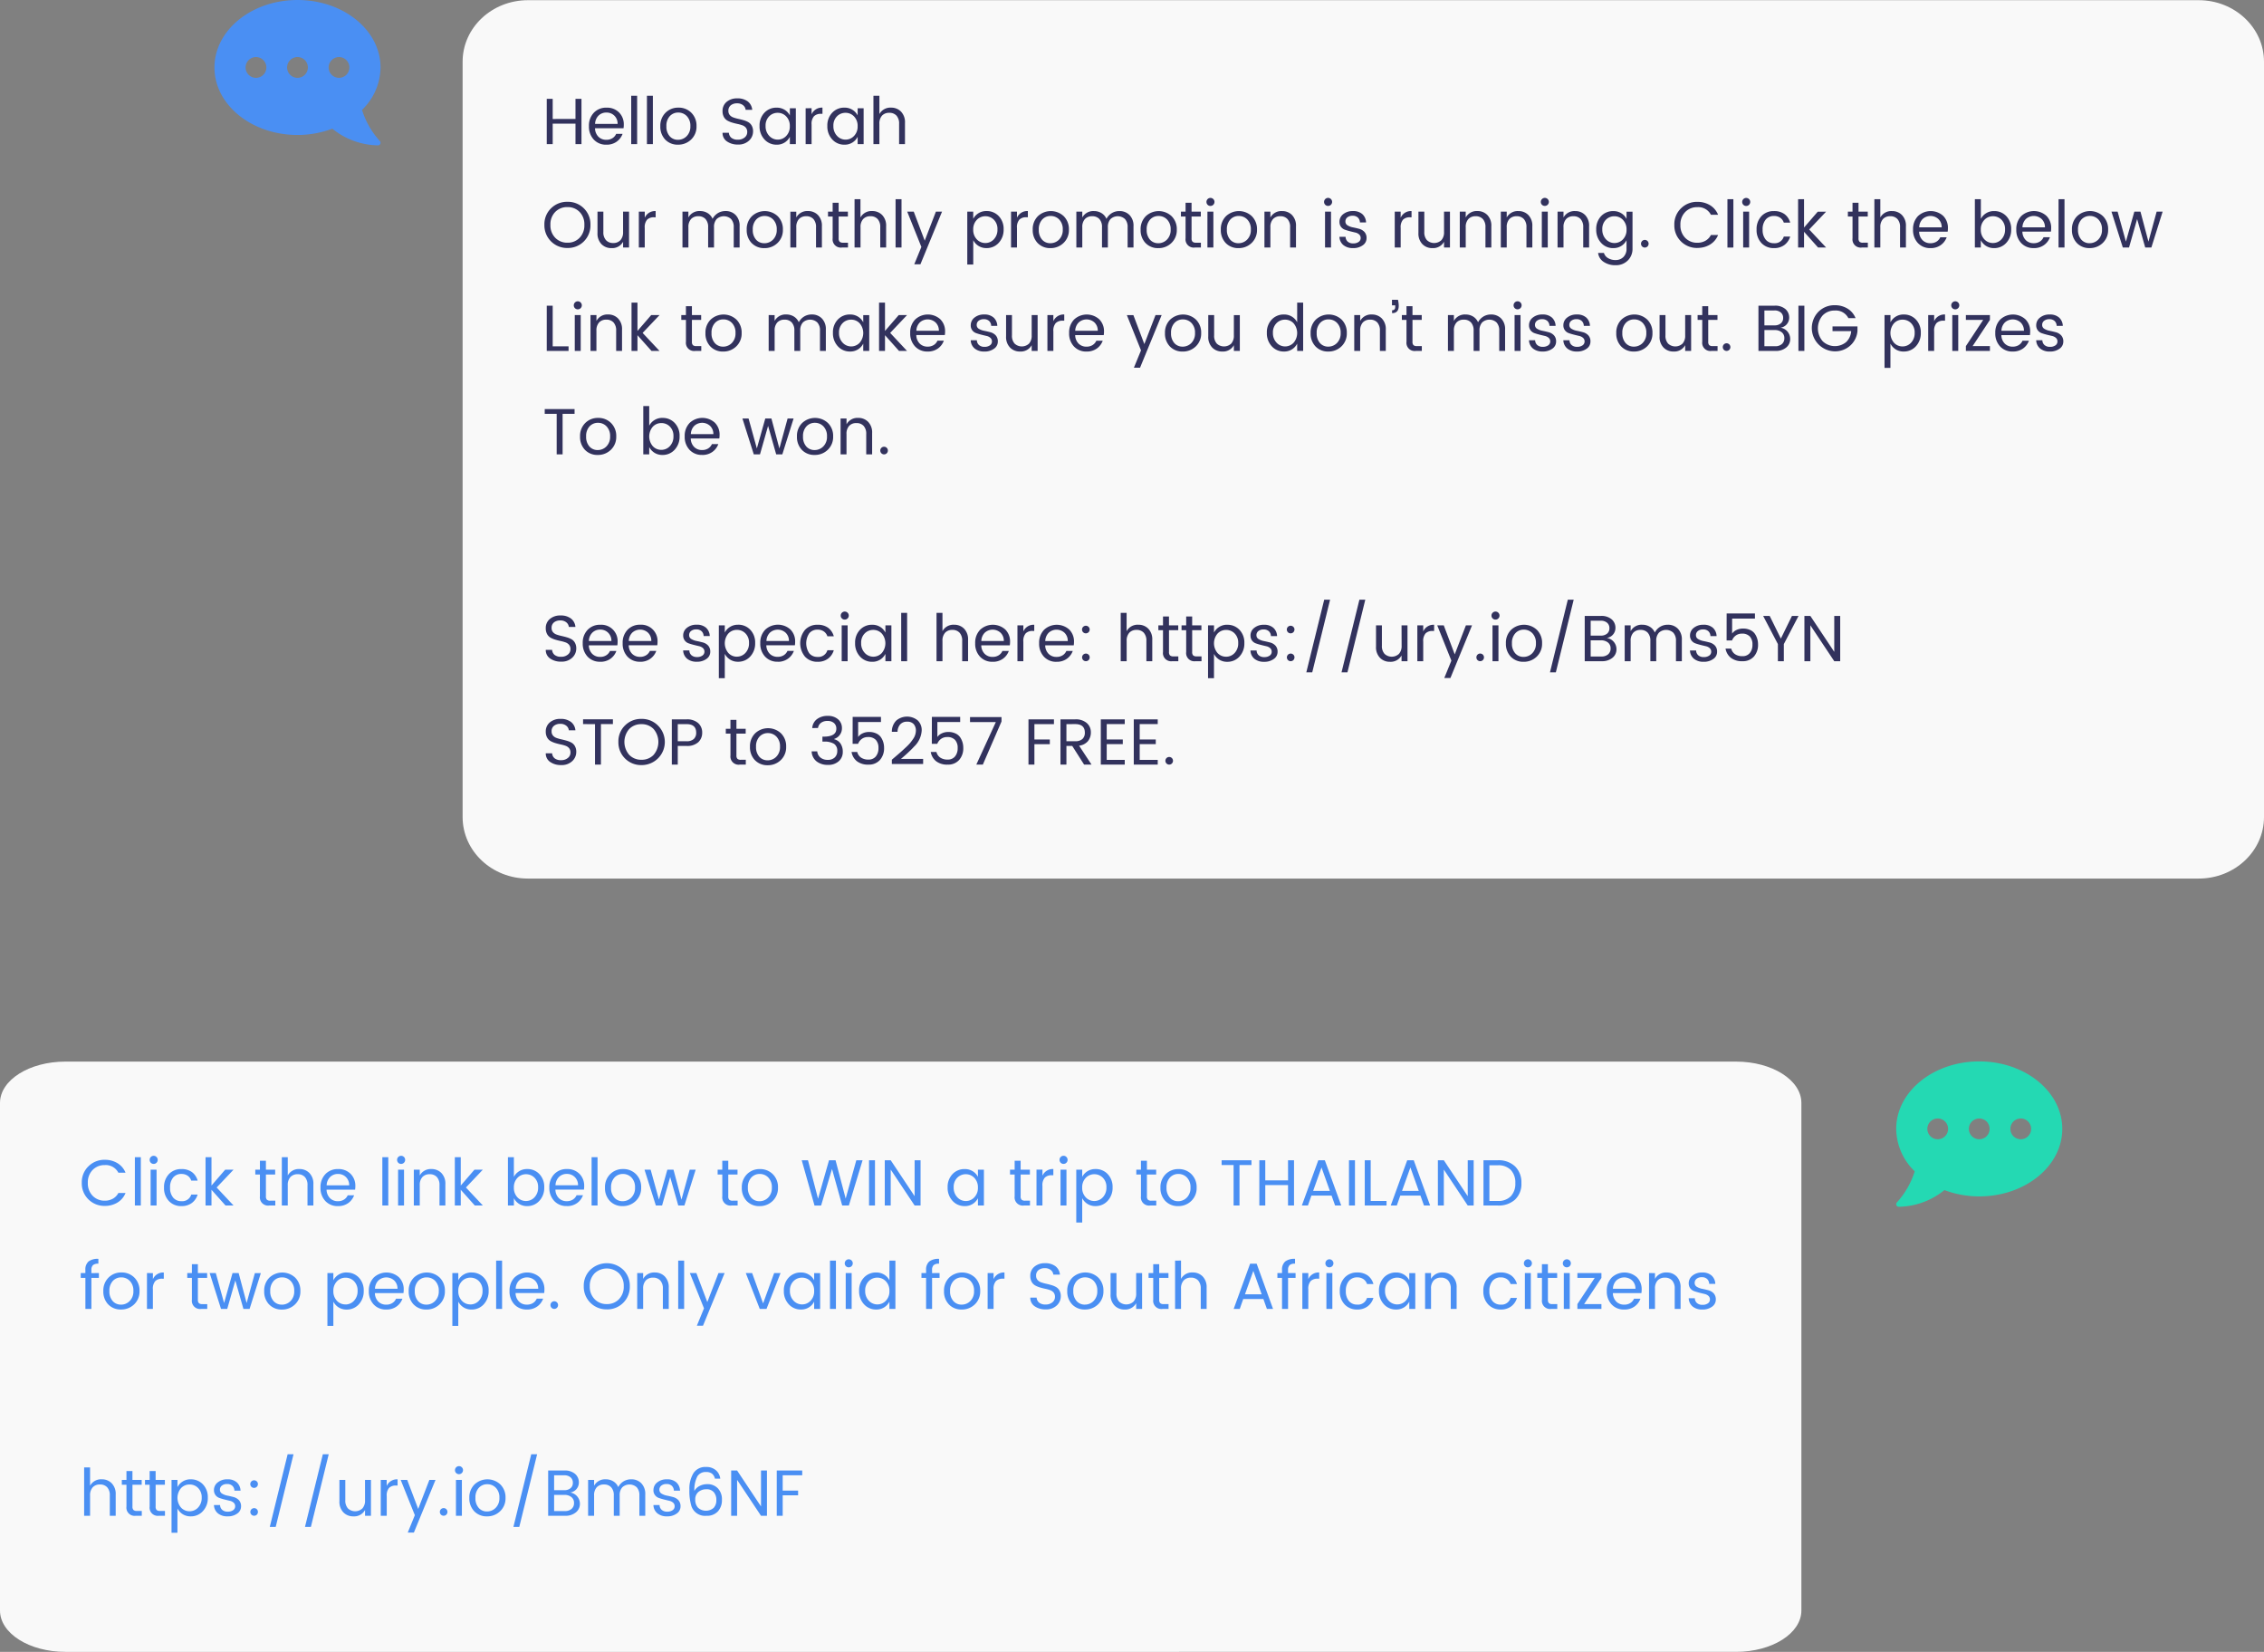 <?xml version="1.0" encoding="UTF-8"?><svg xmlns="http://www.w3.org/2000/svg" width="415.983" height="303.475" viewBox="0 0 415.983 303.475">
  <rect x="0" y="0" width="415.983" height="303.475" fill="#808080" stroke="none"/>
  <g id="Message" transform="translate(-671.596 -3516.297)">
    <path id="Path_13311" data-name="Path 13311" d="M12,0H318.983c6.627,0,12,5.058,12,11.3V150.073c0,6.24-5.373,11.3-12,11.3H12c-6.627,0-12-5.058-12-11.3V11.3C0,5.058,5.373,0,12,0Z" transform="translate(756.596 3516.332)" fill="#f9f9f9"/>
    <path id="Path_13313" data-name="Path 13313" d="M6.18-8.316h1.1V0H6.18V-3.756H1.992V0H.9V-8.316H1.992v3.7H6.18ZM11.844.108a3.032,3.032,0,0,1-2.3-.936A3.444,3.444,0,0,1,8.652-3.3a3.4,3.4,0,0,1,.9-2.466,3.1,3.1,0,0,1,2.334-.93,3.091,3.091,0,0,1,2.3.882,3.07,3.07,0,0,1,.87,2.25,4.108,4.108,0,0,1-.048.648H9.768a2.265,2.265,0,0,0,.618,1.554,1.974,1.974,0,0,0,1.458.57,2.039,2.039,0,0,0,1.134-.3,1.782,1.782,0,0,0,.678-.792h1.176A3.024,3.024,0,0,1,13.758-.456,3.13,3.13,0,0,1,11.844.108ZM13.92-3.708a2.056,2.056,0,0,0-.6-1.518,2.013,2.013,0,0,0-1.458-.57,2,2,0,0,0-1.446.558,2.234,2.234,0,0,0-.636,1.53ZM16.416,0V-8.88h1.092V0Zm2.892,0V-8.88H20.4V0Zm5.7-.792a2.21,2.21,0,0,0,1.6-.666A2.464,2.464,0,0,0,27.288-3.3a2.508,2.508,0,0,0-.648-1.836,2.128,2.128,0,0,0-1.578-.66,2.051,2.051,0,0,0-1.554.66,2.575,2.575,0,0,0-.624,1.842,2.639,2.639,0,0,0,.6,1.842A1.969,1.969,0,0,0,25.008-.792Zm-2.34-.036a3.4,3.4,0,0,1-.9-2.46,3.323,3.323,0,0,1,.948-2.466A3.234,3.234,0,0,1,25.092-6.7a3.234,3.234,0,0,1,2.376.942,3.316,3.316,0,0,1,.948,2.46,3.241,3.241,0,0,1-.99,2.46,3.377,3.377,0,0,1-2.418.942A3.125,3.125,0,0,1,22.668-.828ZM34.272-6.1a1.135,1.135,0,0,0,.252.756,1.494,1.494,0,0,0,.648.444,7.085,7.085,0,0,0,.882.252q.486.108.972.246a4.274,4.274,0,0,1,.882.354,1.68,1.68,0,0,1,.648.648,2.089,2.089,0,0,1,.252,1.068,2.28,2.28,0,0,1-.744,1.692,2.768,2.768,0,0,1-2.01.72A3.39,3.39,0,0,1,34-.5,1.856,1.856,0,0,1,33.2-2.076h1.164a1.3,1.3,0,0,0,.45.912,1.78,1.78,0,0,0,1.194.348,1.85,1.85,0,0,0,1.26-.408,1.232,1.232,0,0,0,.468-.954,1.254,1.254,0,0,0-.252-.84,1.518,1.518,0,0,0-.648-.438,6.483,6.483,0,0,0-.882-.246q-.486-.1-.972-.246a4.29,4.29,0,0,1-.882-.366,1.714,1.714,0,0,1-.648-.66A2.149,2.149,0,0,1,33.2-6.06a2.125,2.125,0,0,1,.75-1.7A2.9,2.9,0,0,1,35.91-8.4a3.036,3.036,0,0,1,1.92.558A2.167,2.167,0,0,1,38.652-6.3H37.44a1.226,1.226,0,0,0-.462-.84,1.679,1.679,0,0,0-1.116-.348,1.782,1.782,0,0,0-1.146.354A1.248,1.248,0,0,0,34.272-6.1ZM44.9-1.5a2.441,2.441,0,0,0,.66-1.788,2.454,2.454,0,0,0-.654-1.788,2.115,2.115,0,0,0-1.572-.672,2.153,2.153,0,0,0-1.572.648,2.371,2.371,0,0,0-.654,1.764,2.525,2.525,0,0,0,.66,1.812,2.093,2.093,0,0,0,1.572.7A2.089,2.089,0,0,0,44.9-1.5ZM43.14.108A2.941,2.941,0,0,1,40.9-.858,3.483,3.483,0,0,1,40-3.33a3.368,3.368,0,0,1,.894-2.436,2.99,2.99,0,0,1,2.25-.93,2.7,2.7,0,0,1,1.47.4,2.6,2.6,0,0,1,.954,1.032v-1.32h1.1V0h-1.1V-1.344a2.617,2.617,0,0,1-.954,1.05A2.673,2.673,0,0,1,43.14.108Zm6.42-6.7v1.116a2.052,2.052,0,0,1,2-1.224v1.14h-.288A1.732,1.732,0,0,0,50-5.118,2.112,2.112,0,0,0,49.56-3.6V0H48.468V-6.588ZM57.36-1.5a2.441,2.441,0,0,0,.66-1.788,2.454,2.454,0,0,0-.654-1.788,2.115,2.115,0,0,0-1.572-.672,2.153,2.153,0,0,0-1.572.648,2.371,2.371,0,0,0-.654,1.764,2.525,2.525,0,0,0,.66,1.812,2.093,2.093,0,0,0,1.572.7A2.089,2.089,0,0,0,57.36-1.5ZM55.6.108a2.941,2.941,0,0,1-2.244-.966,3.483,3.483,0,0,1-.9-2.472,3.368,3.368,0,0,1,.894-2.436A2.99,2.99,0,0,1,55.6-6.7a2.7,2.7,0,0,1,1.47.4,2.6,2.6,0,0,1,.954,1.032v-1.32h1.1V0h-1.1V-1.344a2.617,2.617,0,0,1-.954,1.05A2.673,2.673,0,0,1,55.6.108Zm6.42-8.988v3.36A2.291,2.291,0,0,1,64.164-6.7a2.486,2.486,0,0,1,1.824.726A2.787,2.787,0,0,1,66.72-3.9V0H65.64V-3.72a2.144,2.144,0,0,0-.48-1.512,1.722,1.722,0,0,0-1.326-.516,1.741,1.741,0,0,0-1.332.516,2.127,2.127,0,0,0-.486,1.512V0H60.924V-8.88ZM6.936,17.212a3.261,3.261,0,0,0,.876-2.376,3.24,3.24,0,0,0-.876-2.37A3,3,0,0,0,4.7,11.572a3.018,3.018,0,0,0-2.244.894,3.228,3.228,0,0,0-.882,2.37,3.236,3.236,0,0,0,.888,2.376,3.02,3.02,0,0,0,2.244.9A2.981,2.981,0,0,0,6.936,17.212ZM4.7,19.084A4.152,4.152,0,0,1,.468,14.83a4.06,4.06,0,0,1,1.224-3.036A4.147,4.147,0,0,1,4.7,10.6,4.127,4.127,0,0,1,7.71,11.794a4.078,4.078,0,0,1,1.218,3.042A4.132,4.132,0,0,1,4.7,19.084Zm10.224-6.672H16.02V19H14.928V17.944a2.28,2.28,0,0,1-2.148,1.164,2.486,2.486,0,0,1-1.824-.726,2.77,2.77,0,0,1-.732-2.058V12.412H11.3v3.732a2.131,2.131,0,0,0,.486,1.506,1.723,1.723,0,0,0,1.326.522,1.723,1.723,0,0,0,1.326-.522,2.131,2.131,0,0,0,.486-1.506Zm3.984,0v1.116a2.052,2.052,0,0,1,2-1.224v1.14h-.288a1.732,1.732,0,0,0-1.278.438,2.112,2.112,0,0,0-.438,1.518V19H17.82V12.412Zm8.016,0V13.48A2.291,2.291,0,0,1,29.076,12.3a2.614,2.614,0,0,1,1.368.366,2.292,2.292,0,0,1,.924,1.062,2.693,2.693,0,0,1,.978-1.05,2.648,2.648,0,0,1,1.41-.378,2.516,2.516,0,0,1,1.848.726,2.787,2.787,0,0,1,.732,2.07V19h-1.08V15.28a2.127,2.127,0,0,0-.486-1.512,1.962,1.962,0,0,0-2.652,0,2.127,2.127,0,0,0-.486,1.512V19h-1.08V15.28a2.144,2.144,0,0,0-.48-1.512,1.722,1.722,0,0,0-1.326-.516,1.741,1.741,0,0,0-1.332.516,2.127,2.127,0,0,0-.486,1.512V19H25.836V12.412Zm13.956,5.8a2.21,2.21,0,0,0,1.6-.666,2.464,2.464,0,0,0,.678-1.842,2.508,2.508,0,0,0-.648-1.836,2.128,2.128,0,0,0-1.578-.66,2.051,2.051,0,0,0-1.554.66,2.575,2.575,0,0,0-.624,1.842,2.639,2.639,0,0,0,.6,1.842A1.969,1.969,0,0,0,40.884,18.208Zm-2.34-.036a3.4,3.4,0,0,1-.9-2.46,3.323,3.323,0,0,1,.948-2.466,3.467,3.467,0,0,1,4.752,0,3.316,3.316,0,0,1,.948,2.46,3.241,3.241,0,0,1-.99,2.46,3.377,3.377,0,0,1-2.418.942A3.125,3.125,0,0,1,38.544,18.172Zm8.208-5.76V13.48A2.291,2.291,0,0,1,48.9,12.3a2.486,2.486,0,0,1,1.824.726,2.787,2.787,0,0,1,.732,2.07V19h-1.08V15.28a2.144,2.144,0,0,0-.48-1.512,1.722,1.722,0,0,0-1.326-.516,1.741,1.741,0,0,0-1.332.516,2.127,2.127,0,0,0-.486,1.512V19H45.66V12.412Zm8.6,5.7h.9V19h-1.1a1.506,1.506,0,0,1-1.716-1.692V13.3h-.852v-.888h.852V10.78h1.1v1.632h1.7V13.3h-1.7v4.008a.868.868,0,0,0,.18.624A.889.889,0,0,0,55.356,18.112Zm3.192-7.992v3.36A2.291,2.291,0,0,1,60.7,12.3a2.486,2.486,0,0,1,1.824.726,2.787,2.787,0,0,1,.732,2.07V19h-1.08V15.28a2.144,2.144,0,0,0-.48-1.512,1.722,1.722,0,0,0-1.326-.516,1.741,1.741,0,0,0-1.332.516,2.127,2.127,0,0,0-.486,1.512V19H57.456V10.12ZM64.992,19V10.12h1.092V19Zm4.74-.108-2.6-6.48h1.2l2.016,5.328L72.4,12.412h1.128l-3.972,9.672H68.424Zm11.748-.72a2.1,2.1,0,0,0,1.578-.69,2.526,2.526,0,0,0,.654-1.812,2.379,2.379,0,0,0-.654-1.77,2.153,2.153,0,0,0-1.572-.648,2.115,2.115,0,0,0-1.572.672,2.446,2.446,0,0,0-.654,1.782,2.467,2.467,0,0,0,.654,1.788A2.1,2.1,0,0,0,81.48,18.172ZM81.7,12.3a2.99,2.99,0,0,1,2.25.93,3.368,3.368,0,0,1,.894,2.436,3.483,3.483,0,0,1-.9,2.472,2.941,2.941,0,0,1-2.244.966,2.673,2.673,0,0,1-1.47-.4,2.706,2.706,0,0,1-.966-1.05V22.12H78.168V12.412H79.26v1.32A2.678,2.678,0,0,1,81.7,12.3Zm5.6.108v1.116a2.052,2.052,0,0,1,2-1.224v1.14h-.288a1.732,1.732,0,0,0-1.278.438A2.112,2.112,0,0,0,87.3,15.4V19H86.208V12.412Zm6.132,5.8a2.21,2.21,0,0,0,1.6-.666,2.464,2.464,0,0,0,.678-1.842,2.508,2.508,0,0,0-.648-1.836,2.128,2.128,0,0,0-1.578-.66,2.051,2.051,0,0,0-1.554.66,2.575,2.575,0,0,0-.624,1.842,2.639,2.639,0,0,0,.6,1.842A1.969,1.969,0,0,0,93.432,18.208Zm-2.34-.036a3.4,3.4,0,0,1-.9-2.46,3.323,3.323,0,0,1,.948-2.466,3.467,3.467,0,0,1,4.752,0,3.316,3.316,0,0,1,.948,2.46,3.241,3.241,0,0,1-.99,2.46,3.377,3.377,0,0,1-2.418.942A3.125,3.125,0,0,1,91.092,18.172Zm8.208-5.76V13.48a2.291,2.291,0,0,1,2.148-1.176,2.614,2.614,0,0,1,1.368.366,2.292,2.292,0,0,1,.924,1.062,2.693,2.693,0,0,1,.978-1.05,2.648,2.648,0,0,1,1.41-.378,2.516,2.516,0,0,1,1.848.726,2.787,2.787,0,0,1,.732,2.07V19h-1.08V15.28a2.127,2.127,0,0,0-.486-1.512,1.962,1.962,0,0,0-2.652,0A2.127,2.127,0,0,0,104,15.28V19h-1.08V15.28a2.144,2.144,0,0,0-.48-1.512,1.722,1.722,0,0,0-1.326-.516,1.741,1.741,0,0,0-1.332.516A2.127,2.127,0,0,0,99.3,15.28V19H98.208V12.412Zm13.956,5.8a2.21,2.21,0,0,0,1.6-.666,2.464,2.464,0,0,0,.678-1.842,2.508,2.508,0,0,0-.648-1.836,2.128,2.128,0,0,0-1.578-.66,2.051,2.051,0,0,0-1.554.66,2.575,2.575,0,0,0-.624,1.842,2.639,2.639,0,0,0,.6,1.842A1.969,1.969,0,0,0,113.256,18.208Zm-2.34-.036a3.4,3.4,0,0,1-.9-2.46,3.323,3.323,0,0,1,.948-2.466,3.467,3.467,0,0,1,4.752,0,3.316,3.316,0,0,1,.948,2.46,3.241,3.241,0,0,1-.99,2.46,3.377,3.377,0,0,1-2.418.942A3.125,3.125,0,0,1,110.916,18.172Zm9.276-.06h.9V19h-1.1a1.506,1.506,0,0,1-1.716-1.692V13.3h-.852v-.888h.852V10.78h1.1v1.632h1.7V13.3h-1.7v4.008a.868.868,0,0,0,.18.624A.889.889,0,0,0,120.192,18.112Zm3.18-6.972a.718.718,0,0,1-.528.216.7.7,0,0,1-.522-.216.729.729,0,0,1-.21-.528.738.738,0,1,1,1.26.528ZM122.292,19V12.412h1.092V19Zm5.7-.792a2.21,2.21,0,0,0,1.6-.666,2.464,2.464,0,0,0,.678-1.842,2.508,2.508,0,0,0-.648-1.836,2.128,2.128,0,0,0-1.578-.66,2.051,2.051,0,0,0-1.554.66,2.575,2.575,0,0,0-.624,1.842,2.639,2.639,0,0,0,.6,1.842A1.969,1.969,0,0,0,127.992,18.208Zm-2.34-.036a3.4,3.4,0,0,1-.9-2.46,3.323,3.323,0,0,1,.948-2.466,3.467,3.467,0,0,1,4.752,0,3.316,3.316,0,0,1,.948,2.46,3.241,3.241,0,0,1-.99,2.46,3.377,3.377,0,0,1-2.418.942A3.125,3.125,0,0,1,125.652,18.172Zm8.208-5.76V13.48a2.291,2.291,0,0,1,2.148-1.176,2.486,2.486,0,0,1,1.824.726,2.787,2.787,0,0,1,.732,2.07V19h-1.08V15.28a2.144,2.144,0,0,0-.48-1.512,1.722,1.722,0,0,0-1.326-.516,1.741,1.741,0,0,0-1.332.516,2.127,2.127,0,0,0-.486,1.512V19h-1.092V12.412Zm11.124-1.272a.718.718,0,0,1-.528.216.7.7,0,0,1-.522-.216.729.729,0,0,1-.21-.528.738.738,0,1,1,1.26.528ZM143.9,19V12.412H145V19Zm2.652-4.728a1.749,1.749,0,0,1,.69-1.4,2.715,2.715,0,0,1,1.788-.57,2.491,2.491,0,0,1,1.722.558,2.135,2.135,0,0,1,.684,1.53h-1.128a1.258,1.258,0,0,0-.372-.888,1.333,1.333,0,0,0-.966-.336,1.476,1.476,0,0,0-.972.294.938.938,0,0,0-.354.756.8.8,0,0,0,.4.714,2.879,2.879,0,0,0,.972.366q.57.114,1.14.264a2.059,2.059,0,0,1,.972.564,1.619,1.619,0,0,1,.4,1.176,1.561,1.561,0,0,1-.69,1.284,2.894,2.894,0,0,1-1.794.522,2.685,2.685,0,0,1-1.77-.552,2.047,2.047,0,0,1-.726-1.524h1.128a1.2,1.2,0,0,0,.39.882,1.451,1.451,0,0,0,1.008.33,1.64,1.64,0,0,0,1.008-.276.844.844,0,0,0,.366-.7.855.855,0,0,0-.288-.678,1.6,1.6,0,0,0-.72-.348q-.432-.1-.942-.228t-.942-.282a1.529,1.529,0,0,1-.72-.522A1.483,1.483,0,0,1,146.556,14.272Zm11.244-1.86v1.116a2.052,2.052,0,0,1,2-1.224v1.14h-.288a1.732,1.732,0,0,0-1.278.438A2.112,2.112,0,0,0,157.8,15.4V19h-1.092V12.412Zm7.968,0h1.092V19h-1.092V17.944a2.28,2.28,0,0,1-2.148,1.164,2.486,2.486,0,0,1-1.824-.726,2.77,2.77,0,0,1-.732-2.058V12.412h1.08v3.732a2.131,2.131,0,0,0,.486,1.506,1.945,1.945,0,0,0,2.652,0,2.131,2.131,0,0,0,.486-1.506Zm3.984,0V13.48A2.291,2.291,0,0,1,171.9,12.3a2.486,2.486,0,0,1,1.824.726,2.787,2.787,0,0,1,.732,2.07V19h-1.08V15.28a2.144,2.144,0,0,0-.48-1.512,1.722,1.722,0,0,0-1.326-.516,1.741,1.741,0,0,0-1.332.516,2.127,2.127,0,0,0-.486,1.512V19H168.66V12.412Zm7.536,0V13.48a2.291,2.291,0,0,1,2.148-1.176,2.486,2.486,0,0,1,1.824.726,2.787,2.787,0,0,1,.732,2.07V19h-1.08V15.28a2.144,2.144,0,0,0-.48-1.512,1.722,1.722,0,0,0-1.326-.516,1.741,1.741,0,0,0-1.332.516,2.127,2.127,0,0,0-.486,1.512V19H176.2V12.412Zm7.524-1.272a.718.718,0,0,1-.528.216.7.7,0,0,1-.522-.216.729.729,0,0,1-.21-.528.738.738,0,1,1,1.26.528ZM183.732,19V12.412h1.092V19Zm3.984-6.588V13.48a2.291,2.291,0,0,1,2.148-1.176,2.486,2.486,0,0,1,1.824.726,2.787,2.787,0,0,1,.732,2.07V19h-1.08V15.28a2.144,2.144,0,0,0-.48-1.512,1.722,1.722,0,0,0-1.326-.516,1.741,1.741,0,0,0-1.332.516,2.127,2.127,0,0,0-.486,1.512V19h-1.092V12.412Zm9.156,6.7a2.941,2.941,0,0,1-2.244-.966,3.483,3.483,0,0,1-.9-2.472,3.368,3.368,0,0,1,.894-2.436,2.99,2.99,0,0,1,2.25-.93,2.7,2.7,0,0,1,1.47.4,2.6,2.6,0,0,1,.954,1.032v-1.32h1.1v6.756a2.963,2.963,0,0,1-.876,2.214,3.042,3.042,0,0,1-2.22.858,3.761,3.761,0,0,1-2.226-.624,2.262,2.262,0,0,1-1-1.632h1.068a1.625,1.625,0,0,0,.732.936,2.58,2.58,0,0,0,1.428.372,1.952,1.952,0,0,0,1.422-.558,2.091,2.091,0,0,0,.57-1.566V17.656a2.616,2.616,0,0,1-.954,1.05A2.673,2.673,0,0,1,196.872,19.108Zm1.764-1.608a2.441,2.441,0,0,0,.66-1.788,2.454,2.454,0,0,0-.654-1.788,2.115,2.115,0,0,0-1.572-.672,2.153,2.153,0,0,0-1.572.648,2.371,2.371,0,0,0-.654,1.764,2.525,2.525,0,0,0,.66,1.812,2.135,2.135,0,0,0,3.132.024Zm4.512,1.3a.7.7,0,0,1-.984,0,.71.71,0,0,1,0-1,.7.7,0,0,1,.984,0,.71.71,0,0,1,0,1Zm9.168.276a4.136,4.136,0,0,1-3.012-1.2,4.08,4.08,0,0,1-1.224-3.042,4.06,4.06,0,0,1,1.224-3.036,4.147,4.147,0,0,1,3.012-1.194,4.382,4.382,0,0,1,2.31.612,3.626,3.626,0,0,1,1.494,1.764H214.8a2.589,2.589,0,0,0-2.484-1.4,3.011,3.011,0,0,0-2.238.894,3.228,3.228,0,0,0-.882,2.37,3.249,3.249,0,0,0,.882,2.376,3,3,0,0,0,2.238.9,2.949,2.949,0,0,0,1.476-.366A2.528,2.528,0,0,0,214.8,16.7h1.32a3.626,3.626,0,0,1-1.494,1.764A4.382,4.382,0,0,1,212.316,19.072Zm5.52-.072V10.12h1.092V19Zm3.972-7.86a.718.718,0,0,1-.528.216.7.7,0,0,1-.522-.216.729.729,0,0,1-.21-.528.738.738,0,1,1,1.26.528ZM220.728,19V12.412h1.092V19Zm5.652.108a3.032,3.032,0,0,1-2.3-.936,3.435,3.435,0,0,1-.888-2.466,3.435,3.435,0,0,1,.888-2.466,3.032,3.032,0,0,1,2.3-.936,3.187,3.187,0,0,1,1.938.552,2.893,2.893,0,0,1,1.05,1.572h-1.176a1.722,1.722,0,0,0-.66-.9,1.975,1.975,0,0,0-1.152-.324,1.9,1.9,0,0,0-1.506.654,2.725,2.725,0,0,0-.57,1.848,2.725,2.725,0,0,0,.57,1.848,1.9,1.9,0,0,0,1.506.654,1.716,1.716,0,0,0,1.812-1.224h1.176a2.987,2.987,0,0,1-1.062,1.548A3.1,3.1,0,0,1,226.38,19.108ZM231.912,19H230.82V10.12h1.092v5.208l2.52-2.916h1.536l-3.108,3.276L235.968,19h-1.476l-2.58-2.892Zm10.824-.888h.9V19h-1.1a1.506,1.506,0,0,1-1.716-1.692V13.3h-.852v-.888h.852V10.78h1.1v1.632h1.7V13.3h-1.7v4.008a.868.868,0,0,0,.18.624A.889.889,0,0,0,242.736,18.112Zm3.192-7.992v3.36a2.291,2.291,0,0,1,2.148-1.176,2.486,2.486,0,0,1,1.824.726,2.787,2.787,0,0,1,.732,2.07V19h-1.08V15.28a2.144,2.144,0,0,0-.48-1.512,1.722,1.722,0,0,0-1.326-.516,1.741,1.741,0,0,0-1.332.516,2.127,2.127,0,0,0-.486,1.512V19h-1.092V10.12Zm9.2,8.988a3.032,3.032,0,0,1-2.3-.936,3.444,3.444,0,0,1-.888-2.472,3.4,3.4,0,0,1,.9-2.466,3.422,3.422,0,0,1,4.638-.048,3.07,3.07,0,0,1,.87,2.25,4.106,4.106,0,0,1-.048.648h-5.244a2.265,2.265,0,0,0,.618,1.554,1.974,1.974,0,0,0,1.458.57,2.039,2.039,0,0,0,1.134-.3,1.782,1.782,0,0,0,.678-.792h1.176a3.023,3.023,0,0,1-1.074,1.428A3.13,3.13,0,0,1,255.132,19.108Zm2.076-3.816a2.056,2.056,0,0,0-.6-1.518,2.151,2.151,0,0,0-2.9-.012,2.234,2.234,0,0,0-.636,1.53Zm9.408,2.88a2.1,2.1,0,0,0,1.578-.69,2.526,2.526,0,0,0,.654-1.812,2.379,2.379,0,0,0-.654-1.77,2.153,2.153,0,0,0-1.572-.648,2.115,2.115,0,0,0-1.572.672,2.446,2.446,0,0,0-.654,1.782,2.467,2.467,0,0,0,.654,1.788A2.1,2.1,0,0,0,266.616,18.172Zm.216-5.868a2.99,2.99,0,0,1,2.25.93,3.368,3.368,0,0,1,.894,2.436,3.482,3.482,0,0,1-.9,2.472,2.941,2.941,0,0,1-2.244.966,2.673,2.673,0,0,1-1.47-.4,2.706,2.706,0,0,1-.966-1.05V19H263.3V10.12H264.4v3.612a2.678,2.678,0,0,1,2.436-1.428Zm7.272,6.8a3.032,3.032,0,0,1-2.3-.936,3.444,3.444,0,0,1-.888-2.472,3.4,3.4,0,0,1,.9-2.466,3.422,3.422,0,0,1,4.638-.048,3.07,3.07,0,0,1,.87,2.25,4.106,4.106,0,0,1-.048.648h-5.244a2.265,2.265,0,0,0,.618,1.554,1.974,1.974,0,0,0,1.458.57,2.039,2.039,0,0,0,1.134-.3,1.782,1.782,0,0,0,.678-.792h1.176a3.024,3.024,0,0,1-1.074,1.428A3.13,3.13,0,0,1,274.1,19.108Zm2.076-3.816a2.056,2.056,0,0,0-.6-1.518,2.151,2.151,0,0,0-2.9-.012,2.234,2.234,0,0,0-.636,1.53Zm2.5,3.708V10.12h1.092V19Zm5.7-.792a2.21,2.21,0,0,0,1.6-.666,2.464,2.464,0,0,0,.678-1.842,2.508,2.508,0,0,0-.648-1.836,2.128,2.128,0,0,0-1.578-.66,2.051,2.051,0,0,0-1.554.66,2.575,2.575,0,0,0-.624,1.842,2.639,2.639,0,0,0,.6,1.842A1.969,1.969,0,0,0,284.376,18.208Zm-2.34-.036a3.4,3.4,0,0,1-.9-2.46,3.323,3.323,0,0,1,.948-2.466,3.468,3.468,0,0,1,4.752,0,3.316,3.316,0,0,1,.948,2.46,3.241,3.241,0,0,1-.99,2.46,3.377,3.377,0,0,1-2.418.942A3.125,3.125,0,0,1,282.036,18.172Zm14.664-5.76h1.1L295.728,19H294.6l-1.488-5.232L291.624,19h-1.14L288.4,12.412h1.128l1.524,5.5,1.548-5.5h1.128l1.464,5.508ZM.9,29.684H1.992V37.16H4.908V38H.9Zm6.228.456a.718.718,0,0,1-.528.216.7.7,0,0,1-.522-.216.729.729,0,0,1-.21-.528.738.738,0,1,1,1.26.528ZM6.048,38V31.412H7.14V38Zm3.984-6.588V32.48A2.291,2.291,0,0,1,12.18,31.3,2.486,2.486,0,0,1,14,32.03a2.787,2.787,0,0,1,.732,2.07V38h-1.08V34.28a2.144,2.144,0,0,0-.48-1.512,1.722,1.722,0,0,0-1.326-.516,1.741,1.741,0,0,0-1.332.516,2.127,2.127,0,0,0-.486,1.512V38H8.94V31.412ZM17.568,38H16.476V29.12h1.092v5.208l2.52-2.916h1.536l-3.108,3.276L21.624,38H20.148l-2.58-2.892Zm10.824-.888h.9V38h-1.1a1.506,1.506,0,0,1-1.716-1.692V32.3H25.62v-.888h.852V29.78h1.1v1.632h1.7V32.3h-1.7v4.008a.868.868,0,0,0,.18.624A.889.889,0,0,0,28.392,37.112Zm4.908.1a2.21,2.21,0,0,0,1.6-.666A2.464,2.464,0,0,0,35.58,34.7a2.508,2.508,0,0,0-.648-1.836,2.128,2.128,0,0,0-1.578-.66,2.051,2.051,0,0,0-1.554.66,2.575,2.575,0,0,0-.624,1.842,2.639,2.639,0,0,0,.6,1.842A1.969,1.969,0,0,0,33.3,37.208Zm-2.34-.036a3.4,3.4,0,0,1-.9-2.46,3.323,3.323,0,0,1,.948-2.466,3.467,3.467,0,0,1,4.752,0,3.316,3.316,0,0,1,.948,2.46,3.241,3.241,0,0,1-.99,2.46,3.377,3.377,0,0,1-2.418.942A3.125,3.125,0,0,1,30.96,37.172Zm11.808-5.76V32.48A2.291,2.291,0,0,1,44.916,31.3a2.614,2.614,0,0,1,1.368.366,2.292,2.292,0,0,1,.924,1.062,2.694,2.694,0,0,1,.978-1.05A2.648,2.648,0,0,1,49.6,31.3a2.516,2.516,0,0,1,1.848.726,2.787,2.787,0,0,1,.732,2.07V38H51.1V34.28a2.127,2.127,0,0,0-.486-1.512,1.962,1.962,0,0,0-2.652,0,2.127,2.127,0,0,0-.486,1.512V38h-1.08V34.28a2.144,2.144,0,0,0-.48-1.512,1.722,1.722,0,0,0-1.326-.516,1.741,1.741,0,0,0-1.332.516,2.127,2.127,0,0,0-.486,1.512V38H41.676V31.412ZM58.392,36.5a2.761,2.761,0,0,0,.006-3.576,2.115,2.115,0,0,0-1.572-.672,2.153,2.153,0,0,0-1.572.648,2.371,2.371,0,0,0-.654,1.764,2.525,2.525,0,0,0,.66,1.812,2.135,2.135,0,0,0,3.132.024Zm-1.764,1.608a2.941,2.941,0,0,1-2.244-.966,3.483,3.483,0,0,1-.9-2.472,3.368,3.368,0,0,1,.894-2.436,2.99,2.99,0,0,1,2.25-.93,2.7,2.7,0,0,1,1.47.4,2.6,2.6,0,0,1,.954,1.032v-1.32h1.1V38h-1.1V36.656a2.617,2.617,0,0,1-.954,1.05A2.673,2.673,0,0,1,56.628,38.108ZM63.048,38H61.956V29.12h1.092v5.208l2.52-2.916H67.1L64,34.688,67.1,38H65.628l-2.58-2.892Zm7.824.108a3.032,3.032,0,0,1-2.3-.936A3.444,3.444,0,0,1,67.68,34.7a3.4,3.4,0,0,1,.9-2.466,3.422,3.422,0,0,1,4.638-.048,3.07,3.07,0,0,1,.87,2.25,4.108,4.108,0,0,1-.048.648H68.8a2.265,2.265,0,0,0,.618,1.554,1.974,1.974,0,0,0,1.458.57,2.039,2.039,0,0,0,1.134-.3,1.782,1.782,0,0,0,.678-.792H73.86a3.024,3.024,0,0,1-1.074,1.428A3.13,3.13,0,0,1,70.872,38.108Zm2.076-3.816a2.056,2.056,0,0,0-.6-1.518,2.151,2.151,0,0,0-2.9-.012,2.234,2.234,0,0,0-.636,1.53Zm5.856-1.02a1.749,1.749,0,0,1,.69-1.4,2.715,2.715,0,0,1,1.788-.57A2.491,2.491,0,0,1,83,31.862a2.135,2.135,0,0,1,.684,1.53H82.56a1.258,1.258,0,0,0-.372-.888,1.333,1.333,0,0,0-.966-.336,1.476,1.476,0,0,0-.972.294.938.938,0,0,0-.354.756.8.8,0,0,0,.4.714,2.88,2.88,0,0,0,.972.366q.57.114,1.14.264a2.059,2.059,0,0,1,.972.564,1.619,1.619,0,0,1,.4,1.176,1.561,1.561,0,0,1-.69,1.284,2.894,2.894,0,0,1-1.794.522,2.685,2.685,0,0,1-1.77-.552,2.047,2.047,0,0,1-.726-1.524h1.128a1.2,1.2,0,0,0,.39.882,1.45,1.45,0,0,0,1.008.33,1.64,1.64,0,0,0,1.008-.276.844.844,0,0,0,.366-.7.855.855,0,0,0-.288-.678,1.6,1.6,0,0,0-.72-.348q-.432-.1-.942-.228t-.942-.282a1.529,1.529,0,0,1-.72-.522A1.484,1.484,0,0,1,78.8,33.272ZM90,31.412h1.092V38H90V36.944a2.28,2.28,0,0,1-2.148,1.164,2.486,2.486,0,0,1-1.824-.726,2.77,2.77,0,0,1-.732-2.058V31.412h1.08v3.732a2.131,2.131,0,0,0,.486,1.506,1.945,1.945,0,0,0,2.652,0A2.131,2.131,0,0,0,90,35.144Zm3.984,0v1.116a2.052,2.052,0,0,1,2-1.224v1.14H95.7a1.732,1.732,0,0,0-1.278.438,2.112,2.112,0,0,0-.438,1.518V38H92.892V31.412Zm6.084,6.7a3.032,3.032,0,0,1-2.3-.936,3.444,3.444,0,0,1-.888-2.472,3.4,3.4,0,0,1,.9-2.466,3.422,3.422,0,0,1,4.638-.048,3.07,3.07,0,0,1,.87,2.25,4.108,4.108,0,0,1-.048.648H97.992a2.265,2.265,0,0,0,.618,1.554,1.974,1.974,0,0,0,1.458.57,2.039,2.039,0,0,0,1.134-.3,1.782,1.782,0,0,0,.678-.792h1.176a3.024,3.024,0,0,1-1.074,1.428A3.13,3.13,0,0,1,100.068,38.108Zm2.076-3.816a2.056,2.056,0,0,0-.6-1.518,2.151,2.151,0,0,0-2.9-.012A2.234,2.234,0,0,0,98,34.292Zm7.944,3.6-2.6-6.48h1.2L110.7,36.74l2.052-5.328h1.128l-3.972,9.672H108.78Zm7.644-.684a2.21,2.21,0,0,0,1.6-.666,2.464,2.464,0,0,0,.678-1.842,2.508,2.508,0,0,0-.648-1.836,2.128,2.128,0,0,0-1.578-.66,2.051,2.051,0,0,0-1.554.66,2.575,2.575,0,0,0-.624,1.842,2.639,2.639,0,0,0,.6,1.842A1.969,1.969,0,0,0,117.732,37.208Zm-2.34-.036a3.4,3.4,0,0,1-.9-2.46,3.323,3.323,0,0,1,.948-2.466,3.467,3.467,0,0,1,4.752,0,3.316,3.316,0,0,1,.948,2.46,3.241,3.241,0,0,1-.99,2.46,3.377,3.377,0,0,1-2.418.942A3.125,3.125,0,0,1,115.392,37.172Zm11.76-5.76h1.092V38h-1.092V36.944A2.28,2.28,0,0,1,125,38.108a2.486,2.486,0,0,1-1.824-.726,2.77,2.77,0,0,1-.732-2.058V31.412h1.08v3.732a2.131,2.131,0,0,0,.486,1.506,1.945,1.945,0,0,0,2.652,0,2.131,2.131,0,0,0,.486-1.506ZM138.12,36.5a2.762,2.762,0,0,0,.006-3.576,2.115,2.115,0,0,0-1.572-.672,2.153,2.153,0,0,0-1.572.648,2.371,2.371,0,0,0-.654,1.764,2.525,2.525,0,0,0,.66,1.812,2.135,2.135,0,0,0,3.132.024Zm-1.764,1.608a2.941,2.941,0,0,1-2.244-.966,3.483,3.483,0,0,1-.9-2.472,3.368,3.368,0,0,1,.894-2.436,2.99,2.99,0,0,1,2.25-.93,2.7,2.7,0,0,1,1.47.4,2.6,2.6,0,0,1,.954,1.032V29.12h1.1V38h-1.1V36.656a2.616,2.616,0,0,1-.954,1.05A2.673,2.673,0,0,1,136.356,38.108Zm8.136-.9a2.21,2.21,0,0,0,1.6-.666,2.464,2.464,0,0,0,.678-1.842,2.508,2.508,0,0,0-.648-1.836,2.128,2.128,0,0,0-1.578-.66,2.051,2.051,0,0,0-1.554.66,2.575,2.575,0,0,0-.624,1.842,2.639,2.639,0,0,0,.6,1.842A1.969,1.969,0,0,0,144.492,37.208Zm-2.34-.036a3.4,3.4,0,0,1-.9-2.46,3.323,3.323,0,0,1,.948-2.466,3.467,3.467,0,0,1,4.752,0,3.316,3.316,0,0,1,.948,2.46,3.241,3.241,0,0,1-.99,2.46,3.377,3.377,0,0,1-2.418.942A3.125,3.125,0,0,1,142.152,37.172Zm8.208-5.76V32.48a2.291,2.291,0,0,1,2.148-1.176,2.486,2.486,0,0,1,1.824.726,2.787,2.787,0,0,1,.732,2.07V38h-1.08V34.28a2.144,2.144,0,0,0-.48-1.512,1.722,1.722,0,0,0-1.326-.516,1.741,1.741,0,0,0-1.332.516,2.127,2.127,0,0,0-.486,1.512V38h-1.092V31.412ZM156.2,28.6H157.3a5.1,5.1,0,0,1,.144,1.1q0,1.356-1.224,1.356v-.528q.576,0,.576-.624v-.276H156.2Zm4.584,8.508h.9V38h-1.1a1.506,1.506,0,0,1-1.716-1.692V32.3h-.852v-.888h.852V29.78h1.1v1.632h1.7V32.3h-1.7v4.008a.868.868,0,0,0,.18.624A.889.889,0,0,0,160.788,37.112Zm6.792-5.7V32.48a2.291,2.291,0,0,1,2.148-1.176,2.614,2.614,0,0,1,1.368.366,2.292,2.292,0,0,1,.924,1.062,2.694,2.694,0,0,1,.978-1.05,2.648,2.648,0,0,1,1.41-.378,2.516,2.516,0,0,1,1.848.726,2.787,2.787,0,0,1,.732,2.07V38h-1.08V34.28a2.127,2.127,0,0,0-.486-1.512,1.962,1.962,0,0,0-2.652,0,2.127,2.127,0,0,0-.486,1.512V38H171.2V34.28a2.144,2.144,0,0,0-.48-1.512,1.722,1.722,0,0,0-1.326-.516,1.741,1.741,0,0,0-1.332.516,2.127,2.127,0,0,0-.486,1.512V38h-1.092V31.412Zm12.228-1.272a.718.718,0,0,1-.528.216.7.7,0,0,1-.522-.216.729.729,0,0,1-.21-.528.738.738,0,1,1,1.26.528ZM178.728,38V31.412h1.092V38Zm2.652-4.728a1.749,1.749,0,0,1,.69-1.4,2.715,2.715,0,0,1,1.788-.57,2.491,2.491,0,0,1,1.722.558,2.135,2.135,0,0,1,.684,1.53h-1.128a1.258,1.258,0,0,0-.372-.888,1.333,1.333,0,0,0-.966-.336,1.476,1.476,0,0,0-.972.294.938.938,0,0,0-.354.756.8.8,0,0,0,.4.714,2.879,2.879,0,0,0,.972.366q.57.114,1.14.264a2.059,2.059,0,0,1,.972.564,1.619,1.619,0,0,1,.4,1.176,1.561,1.561,0,0,1-.69,1.284,2.894,2.894,0,0,1-1.794.522,2.685,2.685,0,0,1-1.77-.552,2.047,2.047,0,0,1-.726-1.524h1.128a1.2,1.2,0,0,0,.39.882,1.451,1.451,0,0,0,1.008.33,1.64,1.64,0,0,0,1.008-.276.844.844,0,0,0,.366-.7.855.855,0,0,0-.288-.678,1.6,1.6,0,0,0-.72-.348q-.432-.1-.942-.228t-.942-.282a1.529,1.529,0,0,1-.72-.522A1.484,1.484,0,0,1,181.38,33.272Zm6.312,0a1.749,1.749,0,0,1,.69-1.4,2.715,2.715,0,0,1,1.788-.57,2.491,2.491,0,0,1,1.722.558,2.135,2.135,0,0,1,.684,1.53h-1.128a1.258,1.258,0,0,0-.372-.888,1.333,1.333,0,0,0-.966-.336,1.476,1.476,0,0,0-.972.294.938.938,0,0,0-.354.756.8.8,0,0,0,.4.714,2.879,2.879,0,0,0,.972.366q.57.114,1.14.264a2.059,2.059,0,0,1,.972.564,1.619,1.619,0,0,1,.4,1.176,1.561,1.561,0,0,1-.69,1.284,2.894,2.894,0,0,1-1.794.522,2.685,2.685,0,0,1-1.77-.552,2.047,2.047,0,0,1-.726-1.524h1.128a1.2,1.2,0,0,0,.39.882,1.451,1.451,0,0,0,1.008.33,1.64,1.64,0,0,0,1.008-.276.844.844,0,0,0,.366-.7.855.855,0,0,0-.288-.678,1.6,1.6,0,0,0-.72-.348q-.432-.1-.942-.228t-.942-.282a1.529,1.529,0,0,1-.72-.522A1.484,1.484,0,0,1,187.692,33.272Zm12.96,3.936a2.21,2.21,0,0,0,1.6-.666,2.464,2.464,0,0,0,.678-1.842,2.508,2.508,0,0,0-.648-1.836,2.128,2.128,0,0,0-1.578-.66,2.051,2.051,0,0,0-1.554.66,2.575,2.575,0,0,0-.624,1.842,2.639,2.639,0,0,0,.6,1.842A1.969,1.969,0,0,0,200.652,37.208Zm-2.34-.036a3.4,3.4,0,0,1-.9-2.46,3.323,3.323,0,0,1,.948-2.466,3.467,3.467,0,0,1,4.752,0,3.316,3.316,0,0,1,.948,2.46,3.241,3.241,0,0,1-.99,2.46,3.377,3.377,0,0,1-2.418.942A3.125,3.125,0,0,1,198.312,37.172Zm11.76-5.76h1.092V38h-1.092V36.944a2.28,2.28,0,0,1-2.148,1.164,2.486,2.486,0,0,1-1.824-.726,2.77,2.77,0,0,1-.732-2.058V31.412h1.08v3.732a2.131,2.131,0,0,0,.486,1.506,1.945,1.945,0,0,0,2.652,0,2.131,2.131,0,0,0,.486-1.506Zm5.052,5.7h.9V38h-1.1a1.506,1.506,0,0,1-1.716-1.692V32.3h-.852v-.888h.852V29.78h1.1v1.632h1.7V32.3h-1.7v4.008a.868.868,0,0,0,.18.624A.889.889,0,0,0,215.124,37.112Zm3.048.684a.7.7,0,0,1-.984,0,.71.71,0,0,1,0-1,.7.7,0,0,1,.984,0,.71.71,0,0,1,0,1Zm5.364-8.112h2.976a2.866,2.866,0,0,1,1.968.618,2.029,2.029,0,0,1,.7,1.59,1.843,1.843,0,0,1-1.6,1.836,2.088,2.088,0,0,1,1.788,2.076,1.972,1.972,0,0,1-.738,1.572,2.956,2.956,0,0,1-1.974.624h-3.12Zm1.092.876V33.3h1.836a1.756,1.756,0,0,0,1.182-.366,1.245,1.245,0,0,0,.426-1,1.263,1.263,0,0,0-.426-1,1.738,1.738,0,0,0-1.182-.372Zm0,6.576H226.6a1.816,1.816,0,0,0,1.242-.4,1.372,1.372,0,0,0,.45-1.086,1.325,1.325,0,0,0-.486-1.086,1.98,1.98,0,0,0-1.29-.4h-1.884ZM230.88,38V29.684h1.092V38Zm6.624.072a4.282,4.282,0,0,1-2.94-7.278,4.147,4.147,0,0,1,3.012-1.194,4.382,4.382,0,0,1,2.31.612,3.626,3.626,0,0,1,1.494,1.764h-1.32a2.589,2.589,0,0,0-2.484-1.4,3.011,3.011,0,0,0-2.238.894,3.633,3.633,0,0,0,0,4.746,3.241,3.241,0,0,0,4.308.156,3.082,3.082,0,0,0,.93-2.016h-3.432v-.864h4.584v.864a4.041,4.041,0,0,1-1.332,2.664A4.144,4.144,0,0,1,237.5,38.072Zm12.5-.9a2.1,2.1,0,0,0,1.578-.69,2.526,2.526,0,0,0,.654-1.812,2.379,2.379,0,0,0-.654-1.77,2.153,2.153,0,0,0-1.572-.648,2.115,2.115,0,0,0-1.572.672,2.763,2.763,0,0,0,0,3.57A2.1,2.1,0,0,0,250.008,37.172Zm.216-5.868a2.99,2.99,0,0,1,2.25.93,3.368,3.368,0,0,1,.894,2.436,3.483,3.483,0,0,1-.9,2.472,2.941,2.941,0,0,1-2.244.966,2.673,2.673,0,0,1-1.47-.4,2.706,2.706,0,0,1-.966-1.05V41.12H246.7V31.412h1.092v1.32a2.678,2.678,0,0,1,2.436-1.428Zm5.6.108v1.116a2.052,2.052,0,0,1,2-1.224v1.14h-.288a1.732,1.732,0,0,0-1.278.438,2.112,2.112,0,0,0-.438,1.518V38h-1.092V31.412Zm4.4-1.272a.718.718,0,0,1-.528.216.7.7,0,0,1-.522-.216.729.729,0,0,1-.21-.528.738.738,0,1,1,1.26.528ZM259.152,38V31.412h1.092V38Zm6.912-6.588V32.3l-3.18,4.812h3.18V38h-4.416v-.888l3.18-4.812h-3.18v-.888Zm4.176,6.7a3.032,3.032,0,0,1-2.3-.936,3.444,3.444,0,0,1-.888-2.472,3.4,3.4,0,0,1,.9-2.466,3.422,3.422,0,0,1,4.638-.048,3.07,3.07,0,0,1,.87,2.25,4.106,4.106,0,0,1-.048.648h-5.244a2.265,2.265,0,0,0,.618,1.554,1.974,1.974,0,0,0,1.458.57,2.039,2.039,0,0,0,1.134-.3,1.782,1.782,0,0,0,.678-.792h1.176a3.024,3.024,0,0,1-1.074,1.428A3.13,3.13,0,0,1,270.24,38.108Zm2.076-3.816a2.056,2.056,0,0,0-.6-1.518,2.151,2.151,0,0,0-2.9-.012,2.234,2.234,0,0,0-.636,1.53Zm2.256-1.02a1.749,1.749,0,0,1,.69-1.4,2.715,2.715,0,0,1,1.788-.57,2.491,2.491,0,0,1,1.722.558,2.135,2.135,0,0,1,.684,1.53h-1.128a1.258,1.258,0,0,0-.372-.888,1.333,1.333,0,0,0-.966-.336,1.476,1.476,0,0,0-.972.294.938.938,0,0,0-.354.756.8.8,0,0,0,.4.714,2.88,2.88,0,0,0,.972.366q.57.114,1.14.264a2.059,2.059,0,0,1,.972.564,1.619,1.619,0,0,1,.4,1.176,1.561,1.561,0,0,1-.69,1.284,2.894,2.894,0,0,1-1.794.522,2.685,2.685,0,0,1-1.77-.552,2.047,2.047,0,0,1-.726-1.524H275.7a1.2,1.2,0,0,0,.39.882,1.45,1.45,0,0,0,1.008.33,1.64,1.64,0,0,0,1.008-.276.845.845,0,0,0,.366-.7.855.855,0,0,0-.288-.678,1.6,1.6,0,0,0-.72-.348q-.432-.1-.942-.228t-.942-.282a1.529,1.529,0,0,1-.72-.522A1.484,1.484,0,0,1,274.572,33.272ZM.528,49.56v-.876H6.012v.876h-2.2V57H2.724V49.56Zm9.732,6.648a2.21,2.21,0,0,0,1.6-.666A2.464,2.464,0,0,0,12.54,53.7a2.508,2.508,0,0,0-.648-1.836,2.128,2.128,0,0,0-1.578-.66,2.051,2.051,0,0,0-1.554.66,2.575,2.575,0,0,0-.624,1.842,2.639,2.639,0,0,0,.6,1.842A1.969,1.969,0,0,0,10.26,56.208Zm-2.34-.036a3.4,3.4,0,0,1-.9-2.46,3.323,3.323,0,0,1,.948-2.466,3.234,3.234,0,0,1,2.376-.942,3.234,3.234,0,0,1,2.376.942,3.316,3.316,0,0,1,.948,2.46,3.241,3.241,0,0,1-.99,2.46,3.377,3.377,0,0,1-2.418.942A3.125,3.125,0,0,1,7.92,56.172Zm14.028,0a2.1,2.1,0,0,0,1.578-.69,2.526,2.526,0,0,0,.654-1.812,2.379,2.379,0,0,0-.654-1.77,2.153,2.153,0,0,0-1.572-.648,2.115,2.115,0,0,0-1.572.672,2.763,2.763,0,0,0,0,3.57A2.1,2.1,0,0,0,21.948,56.172Zm.216-5.868a2.99,2.99,0,0,1,2.25.93,3.368,3.368,0,0,1,.894,2.436,3.483,3.483,0,0,1-.9,2.472,2.941,2.941,0,0,1-2.244.966,2.673,2.673,0,0,1-1.47-.4,2.706,2.706,0,0,1-.966-1.05V57H18.636V48.12h1.092v3.612A2.678,2.678,0,0,1,22.164,50.3Zm7.272,6.8a3.032,3.032,0,0,1-2.3-.936,3.444,3.444,0,0,1-.888-2.472,3.4,3.4,0,0,1,.9-2.466,3.422,3.422,0,0,1,4.638-.048,3.07,3.07,0,0,1,.87,2.25,4.107,4.107,0,0,1-.048.648H27.36a2.265,2.265,0,0,0,.618,1.554,1.974,1.974,0,0,0,1.458.57,2.039,2.039,0,0,0,1.134-.3,1.782,1.782,0,0,0,.678-.792h1.176a3.024,3.024,0,0,1-1.074,1.428A3.13,3.13,0,0,1,29.436,57.108Zm2.076-3.816a2.056,2.056,0,0,0-.6-1.518,2.151,2.151,0,0,0-2.9-.012,2.234,2.234,0,0,0-.636,1.53Zm13.644-2.88h1.1L44.184,57H43.056l-1.488-5.232L40.08,57H38.94l-2.088-6.588H37.98l1.524,5.5,1.548-5.5H42.18l1.464,5.508Zm4.956,5.8a2.21,2.21,0,0,0,1.6-.666,2.464,2.464,0,0,0,.678-1.842,2.508,2.508,0,0,0-.648-1.836,2.128,2.128,0,0,0-1.578-.66,2.051,2.051,0,0,0-1.554.66,2.575,2.575,0,0,0-.624,1.842,2.639,2.639,0,0,0,.6,1.842A1.969,1.969,0,0,0,50.112,56.208Zm-2.34-.036a3.4,3.4,0,0,1-.9-2.46,3.323,3.323,0,0,1,.948-2.466,3.467,3.467,0,0,1,4.752,0,3.316,3.316,0,0,1,.948,2.46,3.241,3.241,0,0,1-.99,2.46,3.377,3.377,0,0,1-2.418.942A3.125,3.125,0,0,1,47.772,56.172Zm8.208-5.76V51.48A2.291,2.291,0,0,1,58.128,50.3a2.486,2.486,0,0,1,1.824.726,2.787,2.787,0,0,1,.732,2.07V57H59.6V53.28a2.144,2.144,0,0,0-.48-1.512,1.722,1.722,0,0,0-1.326-.516,1.741,1.741,0,0,0-1.332.516,2.127,2.127,0,0,0-.486,1.512V57H54.888V50.412ZM63.372,56.8a.7.7,0,0,1-.984,0,.71.71,0,0,1,0-1,.7.7,0,0,1,.984,0,.71.71,0,0,1,0,1ZM1.788,88.9a1.135,1.135,0,0,0,.252.756,1.494,1.494,0,0,0,.648.444,7.085,7.085,0,0,0,.882.252q.486.108.972.246a4.274,4.274,0,0,1,.882.354,1.68,1.68,0,0,1,.648.648,2.089,2.089,0,0,1,.252,1.068,2.28,2.28,0,0,1-.744,1.692,2.768,2.768,0,0,1-2.01.72A3.39,3.39,0,0,1,1.512,94.5,1.856,1.856,0,0,1,.72,92.924H1.884a1.3,1.3,0,0,0,.45.912,1.78,1.78,0,0,0,1.194.348,1.85,1.85,0,0,0,1.26-.408,1.232,1.232,0,0,0,.468-.954A1.254,1.254,0,0,0,5,91.982a1.518,1.518,0,0,0-.648-.438,6.483,6.483,0,0,0-.882-.246q-.486-.1-.972-.246a4.289,4.289,0,0,1-.882-.366,1.714,1.714,0,0,1-.648-.66A2.149,2.149,0,0,1,.72,88.94a2.125,2.125,0,0,1,.75-1.7A2.9,2.9,0,0,1,3.426,86.6a3.036,3.036,0,0,1,1.92.558A2.167,2.167,0,0,1,6.168,88.7H4.956a1.226,1.226,0,0,0-.462-.84,1.679,1.679,0,0,0-1.116-.348,1.782,1.782,0,0,0-1.146.354A1.248,1.248,0,0,0,1.788,88.9Zm8.916,6.2a3.032,3.032,0,0,1-2.3-.936A3.444,3.444,0,0,1,7.512,91.7a3.4,3.4,0,0,1,.9-2.466,3.1,3.1,0,0,1,2.334-.93,3,3,0,0,1,3.174,3.132,4.108,4.108,0,0,1-.048.648H8.628a2.265,2.265,0,0,0,.618,1.554,1.974,1.974,0,0,0,1.458.57,2.039,2.039,0,0,0,1.134-.3,1.782,1.782,0,0,0,.678-.792h1.176a3.024,3.024,0,0,1-1.074,1.428A3.13,3.13,0,0,1,10.7,95.108Zm2.076-3.816a2.056,2.056,0,0,0-.6-1.518,2.013,2.013,0,0,0-1.458-.57,2,2,0,0,0-1.446.558,2.234,2.234,0,0,0-.636,1.53Zm5.256,3.816a3.032,3.032,0,0,1-2.3-.936,3.444,3.444,0,0,1-.888-2.472,3.4,3.4,0,0,1,.9-2.466,3.1,3.1,0,0,1,2.334-.93,3,3,0,0,1,3.174,3.132,4.108,4.108,0,0,1-.048.648H15.96a2.265,2.265,0,0,0,.618,1.554,1.974,1.974,0,0,0,1.458.57,2.039,2.039,0,0,0,1.134-.3,1.782,1.782,0,0,0,.678-.792h1.176a3.024,3.024,0,0,1-1.074,1.428A3.13,3.13,0,0,1,18.036,95.108Zm2.076-3.816a2.056,2.056,0,0,0-.6-1.518,2.151,2.151,0,0,0-2.9-.012,2.234,2.234,0,0,0-.636,1.53Zm5.856-1.02a1.749,1.749,0,0,1,.69-1.4,2.715,2.715,0,0,1,1.788-.57,2.491,2.491,0,0,1,1.722.558,2.135,2.135,0,0,1,.684,1.53H29.724a1.258,1.258,0,0,0-.372-.888,1.333,1.333,0,0,0-.966-.336,1.476,1.476,0,0,0-.972.294.938.938,0,0,0-.354.756.8.8,0,0,0,.4.714,2.879,2.879,0,0,0,.972.366q.57.114,1.14.264a2.059,2.059,0,0,1,.972.564,1.619,1.619,0,0,1,.4,1.176,1.561,1.561,0,0,1-.69,1.284,2.894,2.894,0,0,1-1.794.522,2.685,2.685,0,0,1-1.77-.552,2.047,2.047,0,0,1-.726-1.524H27.1a1.2,1.2,0,0,0,.39.882,1.451,1.451,0,0,0,1.008.33,1.64,1.64,0,0,0,1.008-.276.844.844,0,0,0,.366-.7.855.855,0,0,0-.288-.678,1.6,1.6,0,0,0-.72-.348q-.432-.1-.942-.228t-.942-.282a1.529,1.529,0,0,1-.72-.522A1.484,1.484,0,0,1,25.968,90.272Zm9.864,3.9a2.1,2.1,0,0,0,1.578-.69,2.526,2.526,0,0,0,.654-1.812,2.379,2.379,0,0,0-.654-1.77,2.153,2.153,0,0,0-1.572-.648,2.115,2.115,0,0,0-1.572.672,2.763,2.763,0,0,0,0,3.57A2.1,2.1,0,0,0,35.832,94.172Zm.216-5.868a2.99,2.99,0,0,1,2.25.93,3.368,3.368,0,0,1,.894,2.436,3.483,3.483,0,0,1-.9,2.472,2.941,2.941,0,0,1-2.244.966,2.673,2.673,0,0,1-1.47-.4,2.706,2.706,0,0,1-.966-1.05V98.12H32.52V88.412h1.092v1.32A2.678,2.678,0,0,1,36.048,88.3Zm7.272,6.8a3.032,3.032,0,0,1-2.3-.936,3.444,3.444,0,0,1-.888-2.472,3.4,3.4,0,0,1,.9-2.466,3.422,3.422,0,0,1,4.638-.048,3.07,3.07,0,0,1,.87,2.25,4.107,4.107,0,0,1-.048.648H41.244a2.265,2.265,0,0,0,.618,1.554,1.974,1.974,0,0,0,1.458.57,2.039,2.039,0,0,0,1.134-.3,1.782,1.782,0,0,0,.678-.792h1.176a3.024,3.024,0,0,1-1.074,1.428A3.13,3.13,0,0,1,43.32,95.108ZM45.4,91.292a2.056,2.056,0,0,0-.6-1.518,2.151,2.151,0,0,0-2.9-.012,2.234,2.234,0,0,0-.636,1.53Zm5.256,3.816a3.032,3.032,0,0,1-2.3-.936,3.868,3.868,0,0,1,0-4.932,3.032,3.032,0,0,1,2.3-.936,3.187,3.187,0,0,1,1.938.552,2.893,2.893,0,0,1,1.05,1.572H52.464a1.722,1.722,0,0,0-.66-.9,1.975,1.975,0,0,0-1.152-.324,1.9,1.9,0,0,0-1.506.654,3.281,3.281,0,0,0,0,3.7,1.9,1.9,0,0,0,1.506.654,1.716,1.716,0,0,0,1.812-1.224H53.64a2.987,2.987,0,0,1-1.062,1.548A3.1,3.1,0,0,1,50.652,95.108Zm5.52-7.968a.718.718,0,0,1-.528.216.7.7,0,0,1-.522-.216.729.729,0,0,1-.21-.528.738.738,0,1,1,1.26.528ZM55.092,95V88.412h1.092V95Zm7.368-1.5a2.762,2.762,0,0,0,.006-3.576,2.115,2.115,0,0,0-1.572-.672,2.153,2.153,0,0,0-1.572.648,2.371,2.371,0,0,0-.654,1.764,2.525,2.525,0,0,0,.66,1.812,2.135,2.135,0,0,0,3.132.024ZM60.7,95.108a2.941,2.941,0,0,1-2.244-.966,3.483,3.483,0,0,1-.9-2.472,3.368,3.368,0,0,1,.894-2.436,2.99,2.99,0,0,1,2.25-.93,2.7,2.7,0,0,1,1.47.4,2.6,2.6,0,0,1,.954,1.032v-1.32h1.1V95h-1.1V93.656a2.617,2.617,0,0,1-.954,1.05A2.673,2.673,0,0,1,60.7,95.108ZM66.024,95V86.12h1.092V95Zm7.584-8.88v3.36A2.291,2.291,0,0,1,75.756,88.3a2.486,2.486,0,0,1,1.824.726,2.787,2.787,0,0,1,.732,2.07V95h-1.08V91.28a2.144,2.144,0,0,0-.48-1.512,1.722,1.722,0,0,0-1.326-.516,1.741,1.741,0,0,0-1.332.516,2.127,2.127,0,0,0-.486,1.512V95H72.516V86.12Zm9.2,8.988a3.032,3.032,0,0,1-2.3-.936A3.444,3.444,0,0,1,79.62,91.7a3.4,3.4,0,0,1,.9-2.466,3.422,3.422,0,0,1,4.638-.048,3.07,3.07,0,0,1,.87,2.25,4.108,4.108,0,0,1-.048.648H80.736a2.265,2.265,0,0,0,.618,1.554,1.974,1.974,0,0,0,1.458.57,2.039,2.039,0,0,0,1.134-.3,1.782,1.782,0,0,0,.678-.792H85.8a3.024,3.024,0,0,1-1.074,1.428A3.13,3.13,0,0,1,82.812,95.108Zm2.076-3.816a2.056,2.056,0,0,0-.6-1.518,2.151,2.151,0,0,0-2.9-.012,2.234,2.234,0,0,0-.636,1.53Zm3.588-2.88v1.116a2.052,2.052,0,0,1,2-1.224v1.14h-.288a1.732,1.732,0,0,0-1.278.438,2.112,2.112,0,0,0-.438,1.518V95H87.384V88.412Zm6.084,6.7a3.032,3.032,0,0,1-2.3-.936,3.444,3.444,0,0,1-.888-2.472,3.4,3.4,0,0,1,.9-2.466,3.422,3.422,0,0,1,4.638-.048,3.07,3.07,0,0,1,.87,2.25,4.108,4.108,0,0,1-.048.648H92.484a2.265,2.265,0,0,0,.618,1.554,1.974,1.974,0,0,0,1.458.57,2.039,2.039,0,0,0,1.134-.3,1.782,1.782,0,0,0,.678-.792h1.176a3.024,3.024,0,0,1-1.074,1.428A3.13,3.13,0,0,1,94.56,95.108Zm2.076-3.816a2.056,2.056,0,0,0-.6-1.518,2.151,2.151,0,0,0-2.9-.012,2.234,2.234,0,0,0-.636,1.53Zm4.02-2.112a.67.67,0,0,1-.2.492.71.71,0,0,1-1,0,.7.7,0,0,1,0-.984.71.71,0,0,1,1,0A.67.67,0,0,1,100.656,89.18Zm0,5.124a.67.67,0,0,1-.2.492.7.7,0,1,1,0-1A.685.685,0,0,1,100.656,94.3Zm6.792-8.184v3.36A2.291,2.291,0,0,1,109.6,88.3a2.486,2.486,0,0,1,1.824.726,2.787,2.787,0,0,1,.732,2.07V95h-1.08V91.28a2.144,2.144,0,0,0-.48-1.512,1.722,1.722,0,0,0-1.326-.516,1.741,1.741,0,0,0-1.332.516,2.127,2.127,0,0,0-.486,1.512V95h-1.092V86.12Zm8.6,7.992h.9V95h-1.1a1.506,1.506,0,0,1-1.716-1.692V89.3h-.852v-.888h.852V86.78h1.1v1.632h1.7V89.3h-1.7v4.008a.868.868,0,0,0,.18.624A.889.889,0,0,0,116.052,94.112Zm4.26,0h.9V95h-1.1a1.506,1.506,0,0,1-1.716-1.692V89.3h-.852v-.888h.852V86.78h1.1v1.632h1.7V89.3h-1.7v4.008a.868.868,0,0,0,.18.624A.889.889,0,0,0,120.312,94.112Zm5.412.06a2.1,2.1,0,0,0,1.578-.69,2.526,2.526,0,0,0,.654-1.812,2.379,2.379,0,0,0-.654-1.77,2.153,2.153,0,0,0-1.572-.648,2.115,2.115,0,0,0-1.572.672,2.763,2.763,0,0,0,0,3.57A2.1,2.1,0,0,0,125.724,94.172Zm.216-5.868a2.99,2.99,0,0,1,2.25.93,3.368,3.368,0,0,1,.894,2.436,3.483,3.483,0,0,1-.9,2.472,2.941,2.941,0,0,1-2.244.966,2.673,2.673,0,0,1-1.47-.4,2.706,2.706,0,0,1-.966-1.05V98.12h-1.092V88.412H123.5v1.32A2.678,2.678,0,0,1,125.94,88.3Zm4.272,1.968a1.749,1.749,0,0,1,.69-1.4,2.715,2.715,0,0,1,1.788-.57,2.491,2.491,0,0,1,1.722.558,2.135,2.135,0,0,1,.684,1.53h-1.128a1.258,1.258,0,0,0-.372-.888,1.333,1.333,0,0,0-.966-.336,1.476,1.476,0,0,0-.972.294.938.938,0,0,0-.354.756.8.8,0,0,0,.4.714,2.879,2.879,0,0,0,.972.366q.57.114,1.14.264a2.059,2.059,0,0,1,.972.564,1.619,1.619,0,0,1,.4,1.176,1.561,1.561,0,0,1-.69,1.284,2.894,2.894,0,0,1-1.794.522,2.685,2.685,0,0,1-1.77-.552,2.047,2.047,0,0,1-.726-1.524h1.128a1.2,1.2,0,0,0,.39.882,1.451,1.451,0,0,0,1.008.33,1.64,1.64,0,0,0,1.008-.276.844.844,0,0,0,.366-.7.855.855,0,0,0-.288-.678,1.6,1.6,0,0,0-.72-.348q-.432-.1-.942-.228t-.942-.282a1.529,1.529,0,0,1-.72-.522A1.483,1.483,0,0,1,130.212,90.272Zm8.076-1.092a.67.67,0,0,1-.2.492.71.71,0,0,1-1,0,.7.7,0,0,1,0-.984.71.71,0,0,1,1,0A.67.67,0,0,1,138.288,89.18Zm0,5.124a.67.67,0,0,1-.2.492.7.7,0,1,1,0-1A.685.685,0,0,1,138.288,94.3Zm2.184,2.736L143.748,83.7h1.08L141.552,97.04Zm6.468,0L150.216,83.7h1.08L148.02,97.04Zm11.028-8.628h1.092V95h-1.092V93.944a2.28,2.28,0,0,1-2.148,1.164A2.486,2.486,0,0,1,154,94.382a2.77,2.77,0,0,1-.732-2.058V88.412h1.08v3.732a2.131,2.131,0,0,0,.486,1.506,1.945,1.945,0,0,0,2.652,0,2.131,2.131,0,0,0,.486-1.506Zm3.984,0v1.116a2.052,2.052,0,0,1,2-1.224v1.14h-.288a1.732,1.732,0,0,0-1.278.438,2.112,2.112,0,0,0-.438,1.518V95H160.86V88.412Zm5.172,6.48-2.6-6.48h1.2l2.016,5.328,2.052-5.328h1.128l-3.972,9.672h-1.128Zm5.784-.1a.7.7,0,0,1-.984,0,.71.71,0,0,1,0-1,.7.7,0,0,1,.984,0,.71.71,0,0,1,0,1Zm2.844-7.656a.718.718,0,0,1-.528.216.7.7,0,0,1-.522-.216.729.729,0,0,1-.21-.528.738.738,0,1,1,1.26.528ZM174.672,95V88.412h1.092V95Zm5.7-.792a2.21,2.21,0,0,0,1.6-.666,2.464,2.464,0,0,0,.678-1.842A2.508,2.508,0,0,0,182,89.864a2.128,2.128,0,0,0-1.578-.66,2.051,2.051,0,0,0-1.554.66,2.575,2.575,0,0,0-.624,1.842,2.639,2.639,0,0,0,.6,1.842A1.969,1.969,0,0,0,180.372,94.208Zm-2.34-.036a3.4,3.4,0,0,1-.9-2.46,3.323,3.323,0,0,1,.948-2.466,3.467,3.467,0,0,1,4.752,0,3.316,3.316,0,0,1,.948,2.46,3.241,3.241,0,0,1-.99,2.46,3.377,3.377,0,0,1-2.418.942A3.125,3.125,0,0,1,178.032,94.172Zm7.2,2.868L188.508,83.7h1.08L186.312,97.04Zm6.384-10.356h2.976a2.866,2.866,0,0,1,1.968.618,2.029,2.029,0,0,1,.7,1.59,1.843,1.843,0,0,1-1.6,1.836,2.088,2.088,0,0,1,1.788,2.076,1.972,1.972,0,0,1-.738,1.572,2.956,2.956,0,0,1-1.974.624h-3.12Zm1.092.876V90.3h1.836a1.756,1.756,0,0,0,1.182-.366,1.245,1.245,0,0,0,.426-1,1.263,1.263,0,0,0-.426-1,1.738,1.738,0,0,0-1.182-.372Zm0,6.576h1.968a1.816,1.816,0,0,0,1.242-.4,1.372,1.372,0,0,0,.45-1.086,1.325,1.325,0,0,0-.486-1.086,1.98,1.98,0,0,0-1.29-.4h-1.884Zm7.344-5.724V89.48A2.291,2.291,0,0,1,202.2,88.3a2.614,2.614,0,0,1,1.368.366,2.292,2.292,0,0,1,.924,1.062,2.693,2.693,0,0,1,.978-1.05,2.648,2.648,0,0,1,1.41-.378,2.516,2.516,0,0,1,1.848.726,2.787,2.787,0,0,1,.732,2.07V95h-1.08V91.28a2.127,2.127,0,0,0-.486-1.512,1.962,1.962,0,0,0-2.652,0,2.127,2.127,0,0,0-.486,1.512V95h-1.08V91.28a2.144,2.144,0,0,0-.48-1.512,1.722,1.722,0,0,0-1.326-.516,1.741,1.741,0,0,0-1.332.516,2.127,2.127,0,0,0-.486,1.512V95H198.96V88.412Zm10.908,1.86a1.749,1.749,0,0,1,.69-1.4,2.715,2.715,0,0,1,1.788-.57,2.491,2.491,0,0,1,1.722.558,2.135,2.135,0,0,1,.684,1.53h-1.128a1.258,1.258,0,0,0-.372-.888,1.333,1.333,0,0,0-.966-.336,1.476,1.476,0,0,0-.972.294.938.938,0,0,0-.354.756.8.8,0,0,0,.4.714,2.879,2.879,0,0,0,.972.366q.57.114,1.14.264a2.059,2.059,0,0,1,.972.564,1.619,1.619,0,0,1,.4,1.176,1.561,1.561,0,0,1-.69,1.284,2.894,2.894,0,0,1-1.794.522,2.685,2.685,0,0,1-1.77-.552,2.047,2.047,0,0,1-.726-1.524h1.128a1.2,1.2,0,0,0,.39.882,1.451,1.451,0,0,0,1.008.33,1.64,1.64,0,0,0,1.008-.276.844.844,0,0,0,.366-.7.855.855,0,0,0-.288-.678,1.6,1.6,0,0,0-.72-.348q-.432-.1-.942-.228t-.942-.282a1.529,1.529,0,0,1-.72-.522A1.483,1.483,0,0,1,210.96,90.272Zm6.732-4.044h5.2v.948H218.7v2.748a1.979,1.979,0,0,1,.8-.66,2.765,2.765,0,0,1,1.23-.264,3.02,3.02,0,0,1,1.26.258,2.11,2.11,0,0,1,.882.7,3.415,3.415,0,0,1,.588,1.968,3.225,3.225,0,0,1-.756,2.214A2.674,2.674,0,0,1,220.59,95a3.27,3.27,0,0,1-2.136-.636,2.74,2.74,0,0,1-.966-1.68h1.044a1.749,1.749,0,0,0,.69,1.02,2.329,2.329,0,0,0,1.38.372,1.664,1.664,0,0,0,1.344-.576,2.322,2.322,0,0,0,.486-1.548,2.112,2.112,0,0,0-.486-1.494,1.881,1.881,0,0,0-1.446-.522,1.863,1.863,0,0,0-1.116.336,2,2,0,0,0-.7.912h-1ZM228.2,95h-1.092V91.856L224.4,86.684h1.2l2.052,4.164,2.04-4.164H230.9l-2.7,5.172Zm9.264-8.316h1.092V95h-1.092l-4.392-6.6V95h-1.092V86.684h1.092l4.392,6.6ZM1.788,107.9a1.135,1.135,0,0,0,.252.756,1.494,1.494,0,0,0,.648.444,7.085,7.085,0,0,0,.882.252q.486.108.972.246a4.274,4.274,0,0,1,.882.354,1.68,1.68,0,0,1,.648.648,2.089,2.089,0,0,1,.252,1.068,2.28,2.28,0,0,1-.744,1.692,2.768,2.768,0,0,1-2.01.72,3.39,3.39,0,0,1-2.058-.582,1.856,1.856,0,0,1-.792-1.578H1.884a1.3,1.3,0,0,0,.45.912,1.78,1.78,0,0,0,1.194.348,1.85,1.85,0,0,0,1.26-.408,1.232,1.232,0,0,0,.468-.954,1.254,1.254,0,0,0-.252-.84,1.518,1.518,0,0,0-.648-.438,6.483,6.483,0,0,0-.882-.246q-.486-.1-.972-.246a4.289,4.289,0,0,1-.882-.366,1.714,1.714,0,0,1-.648-.66A2.149,2.149,0,0,1,.72,107.94a2.125,2.125,0,0,1,.75-1.7,2.9,2.9,0,0,1,1.956-.642,3.036,3.036,0,0,1,1.92.558,2.167,2.167,0,0,1,.822,1.542H4.956a1.226,1.226,0,0,0-.462-.84,1.679,1.679,0,0,0-1.116-.348,1.782,1.782,0,0,0-1.146.354A1.248,1.248,0,0,0,1.788,107.9Zm5.784-1.344v-.876h5.484v.876h-2.2V114H9.768v-7.44Zm12.96,5.652a3.652,3.652,0,0,0,0-4.746,3,3,0,0,0-2.238-.894,3.018,3.018,0,0,0-2.244.894,3.624,3.624,0,0,0,.006,4.746,3.02,3.02,0,0,0,2.244.9A2.981,2.981,0,0,0,20.532,112.212ZM18.3,114.084a4.152,4.152,0,0,1-4.236-4.254,4.06,4.06,0,0,1,1.224-3.036A4.147,4.147,0,0,1,18.3,105.6a4.127,4.127,0,0,1,3.006,1.194,4.245,4.245,0,0,1-3.006,7.29Zm8.28-8.4a3.042,3.042,0,0,1,2.142.684,2.282,2.282,0,0,1,.738,1.752,2.339,2.339,0,0,1-.714,1.758,3.009,3.009,0,0,1-2.166.69H24.972V114H23.88v-8.316Zm-1.608,4.02H26.58a1.888,1.888,0,0,0,1.338-.414,1.517,1.517,0,0,0,.438-1.158q0-1.572-1.776-1.572H24.972Zm11.6,3.408h.9V114h-1.1a1.506,1.506,0,0,1-1.716-1.692V108.3H33.8v-.888h.852V105.78h1.1v1.632h1.7v.888h-1.7v4.008a.868.868,0,0,0,.18.624A.889.889,0,0,0,36.576,113.112Zm4.908.1a2.21,2.21,0,0,0,1.6-.666,2.464,2.464,0,0,0,.678-1.842,2.508,2.508,0,0,0-.648-1.836,2.128,2.128,0,0,0-1.578-.66,2.051,2.051,0,0,0-1.554.66,2.575,2.575,0,0,0-.624,1.842,2.639,2.639,0,0,0,.6,1.842A1.969,1.969,0,0,0,41.484,113.208Zm-2.34-.036a3.4,3.4,0,0,1-.9-2.46,3.323,3.323,0,0,1,.948-2.466,3.467,3.467,0,0,1,4.752,0,3.316,3.316,0,0,1,.948,2.46,3.241,3.241,0,0,1-.99,2.46,3.377,3.377,0,0,1-2.418.942A3.125,3.125,0,0,1,39.144,113.172ZM49.68,107.28a2.224,2.224,0,0,1,.87-1.638,3.159,3.159,0,0,1,1.98-.594,2.735,2.735,0,0,1,1.908.636,2.089,2.089,0,0,1,.7,1.62,2.029,2.029,0,0,1-.4,1.242,1.959,1.959,0,0,1-1.02.726v.06a2.043,2.043,0,0,1,1.152.792,2.652,2.652,0,0,1,.42,1.572,2.2,2.2,0,0,1-.726,1.668,2.806,2.806,0,0,1-2,.684,3.264,3.264,0,0,1-2.094-.648,2.444,2.444,0,0,1-.9-1.836H50.6a1.609,1.609,0,0,0,.57,1.122,2.01,2.01,0,0,0,1.356.438,1.754,1.754,0,0,0,1.3-.45,1.567,1.567,0,0,0,.45-1.158,1.489,1.489,0,0,0-.6-1.344,3.383,3.383,0,0,0-1.836-.4h-.288v-.912h.3q2.256-.024,2.256-1.452a1.335,1.335,0,0,0-.426-1.044,1.721,1.721,0,0,0-1.194-.384,1.893,1.893,0,0,0-1.212.354,1.461,1.461,0,0,0-.54.942Zm7.428-2.052h5.2v.948H58.116v2.748a1.979,1.979,0,0,1,.8-.66A2.765,2.765,0,0,1,60.15,108a3.02,3.02,0,0,1,1.26.258,2.11,2.11,0,0,1,.882.7,3.415,3.415,0,0,1,.588,1.968,3.225,3.225,0,0,1-.756,2.214,2.674,2.674,0,0,1-2.118.858,3.27,3.27,0,0,1-2.136-.636,2.74,2.74,0,0,1-.966-1.68h1.044a1.749,1.749,0,0,0,.69,1.02,2.329,2.329,0,0,0,1.38.372,1.664,1.664,0,0,0,1.344-.576,2.322,2.322,0,0,0,.486-1.548,2.112,2.112,0,0,0-.486-1.494,1.881,1.881,0,0,0-1.446-.522,1.863,1.863,0,0,0-1.116.336,2,2,0,0,0-.7.912h-1Zm7.2,8.652v-.78q.288-.252.906-.78t.918-.8q.3-.27.792-.732a8.988,8.988,0,0,0,.75-.774q.258-.312.534-.72a2.714,2.714,0,0,0,.516-1.518,1.792,1.792,0,0,0-.39-1.206,1.525,1.525,0,0,0-1.224-.456,1.6,1.6,0,0,0-1.278.51,2.128,2.128,0,0,0-.48,1.35H64.308a2.874,2.874,0,0,1,.81-2.07,3.09,3.09,0,0,1,3.936-.036,2.446,2.446,0,0,1,.738,1.878,4.439,4.439,0,0,1-1.392,2.94q-.5.54-.78.792-.768.744-1.644,1.476h4.08v.924Zm7.356-8.652h5.2v.948H72.672v2.748a1.979,1.979,0,0,1,.8-.66,2.765,2.765,0,0,1,1.23-.264,3.02,3.02,0,0,1,1.26.258,2.11,2.11,0,0,1,.882.7,3.415,3.415,0,0,1,.588,1.968,3.225,3.225,0,0,1-.756,2.214,2.674,2.674,0,0,1-2.118.858,3.27,3.27,0,0,1-2.136-.636,2.74,2.74,0,0,1-.966-1.68H72.5a1.749,1.749,0,0,0,.69,1.02,2.329,2.329,0,0,0,1.38.372,1.664,1.664,0,0,0,1.344-.576,2.322,2.322,0,0,0,.486-1.548,2.112,2.112,0,0,0-.486-1.494,1.881,1.881,0,0,0-1.446-.522,1.863,1.863,0,0,0-1.116.336,2,2,0,0,0-.7.912h-1Zm7.008.036h5.784v.816L81.024,114h-1.2l3.588-7.812h-4.74ZM89.412,114v-8.316h4.68v.876H90.5v2.82h2.832v.864H90.5V114Zm6.972-3.432V114H95.292v-8.316h2.7a3.042,3.042,0,0,1,2.142.684,2.195,2.195,0,0,1,.738,1.674,2.52,2.52,0,0,1-.54,1.65,2.494,2.494,0,0,1-1.62.828L101,114H99.636l-2.184-3.432Zm0-4.008V109.7h1.608a1.888,1.888,0,0,0,1.338-.414,1.517,1.517,0,0,0,.438-1.158q0-1.572-1.776-1.572Zm10.716-.876v.864h-3.312v2.832h2.952v.852h-2.952v2.9H107.1V114h-4.4v-8.316Zm6.06,0v.864h-3.312v2.832H112.8v.852h-2.952v2.9h3.312V114h-4.4v-8.316Zm2.6,8.112a.7.7,0,0,1-.984,0,.71.71,0,0,1,0-1,.7.7,0,0,1,.984,0,.71.71,0,0,1,0,1Z" transform="translate(771.155 3542.771)" fill="#32325d"/>
    <path id="comment-dots" d="M15.258,32c8.428,0,15.258,5.549,15.258,12.4a11,11,0,0,1-3.4,7.79,15.163,15.163,0,0,0,3.266,5.71.474.474,0,0,1,.089.519.467.467,0,0,1-.435.286,13.63,13.63,0,0,1-8.38-3.063,18.177,18.177,0,0,1-6.4,1.156C6.83,56.794,0,51.245,0,44.4S6.83,32,15.258,32Zm7.629,14.3A1.907,1.907,0,1,0,20.979,44.4,1.905,1.905,0,0,0,22.887,46.3Zm-7.629,0A1.907,1.907,0,1,0,13.351,44.4,1.905,1.905,0,0,0,15.258,46.3Zm-7.629,0A1.907,1.907,0,1,0,5.722,44.4,1.905,1.905,0,0,0,7.629,46.3Z" transform="translate(711 3484.297)" fill="#4a8ff3"/>
    <path id="Path_13312" data-name="Path 13312" d="M12,0H318.983c6.627,0,12,3.4,12,7.592v93.255c0,4.193-5.373,7.592-12,7.592H12c-6.627,0-12-3.4-12-7.592V7.592C0,3.4,5.373,0,12,0Z" transform="translate(671.596 3711.332)" fill="#f9f9f9"/>
    <path id="Path_13314" data-name="Path 13314" d="M4.7.072a4.136,4.136,0,0,1-3.012-1.2A4.08,4.08,0,0,1,.468-4.17,4.06,4.06,0,0,1,1.692-7.206,4.147,4.147,0,0,1,4.7-8.4a4.382,4.382,0,0,1,2.31.612A3.626,3.626,0,0,1,8.508-6.024H7.188A2.589,2.589,0,0,0,4.7-7.428a3.011,3.011,0,0,0-2.238.894,3.228,3.228,0,0,0-.882,2.37,3.249,3.249,0,0,0,.882,2.376,3,3,0,0,0,2.238.9A2.949,2.949,0,0,0,6.18-1.254,2.528,2.528,0,0,0,7.188-2.3h1.32A3.626,3.626,0,0,1,7.014-.54,4.382,4.382,0,0,1,4.7.072ZM10.224,0V-8.88h1.092V0ZM14.2-7.86a.718.718,0,0,1-.528.216.7.7,0,0,1-.522-.216.729.729,0,0,1-.21-.528.718.718,0,0,1,.216-.528.711.711,0,0,1,.522-.216.711.711,0,0,1,.522.216.718.718,0,0,1,.216.528A.718.718,0,0,1,14.2-7.86ZM13.116,0V-6.588h1.092V0Zm5.652.108a3.032,3.032,0,0,1-2.3-.936,3.435,3.435,0,0,1-.888-2.466,3.435,3.435,0,0,1,.888-2.466,3.032,3.032,0,0,1,2.3-.936,3.187,3.187,0,0,1,1.938.552,2.893,2.893,0,0,1,1.05,1.572H20.58a1.722,1.722,0,0,0-.66-.9A1.975,1.975,0,0,0,18.768-5.8a1.9,1.9,0,0,0-1.506.654,2.725,2.725,0,0,0-.57,1.848,2.725,2.725,0,0,0,.57,1.848,1.9,1.9,0,0,0,1.506.654A1.716,1.716,0,0,0,20.58-2.016h1.176A2.987,2.987,0,0,1,20.694-.468,3.1,3.1,0,0,1,18.768.108ZM24.3,0H23.208V-8.88H24.3v5.208l2.52-2.916h1.536L25.248-3.312,28.356,0H26.88L24.3-2.892ZM35.124-.888h.9V0h-1.1A1.506,1.506,0,0,1,33.2-1.692V-5.7h-.852v-.888H33.2V-8.22h1.1v1.632h1.7V-5.7h-1.7v4.008a.868.868,0,0,0,.18.624A.889.889,0,0,0,35.124-.888ZM38.316-8.88v3.36A2.291,2.291,0,0,1,40.464-6.7a2.486,2.486,0,0,1,1.824.726A2.787,2.787,0,0,1,43.02-3.9V0H41.94V-3.72a2.144,2.144,0,0,0-.48-1.512,1.722,1.722,0,0,0-1.326-.516,1.741,1.741,0,0,0-1.332.516,2.127,2.127,0,0,0-.486,1.512V0H37.224V-8.88ZM47.52.108a3.032,3.032,0,0,1-2.3-.936A3.444,3.444,0,0,1,44.328-3.3a3.4,3.4,0,0,1,.9-2.466,3.1,3.1,0,0,1,2.334-.93,3.091,3.091,0,0,1,2.3.882,3.07,3.07,0,0,1,.87,2.25,4.107,4.107,0,0,1-.048.648H45.444a2.265,2.265,0,0,0,.618,1.554,1.974,1.974,0,0,0,1.458.57,2.039,2.039,0,0,0,1.134-.3,1.782,1.782,0,0,0,.678-.792h1.176A3.024,3.024,0,0,1,49.434-.456,3.13,3.13,0,0,1,47.52.108ZM49.6-3.708A2.056,2.056,0,0,0,49-5.226a2.013,2.013,0,0,0-1.458-.57,2,2,0,0,0-1.446.558,2.234,2.234,0,0,0-.636,1.53ZM55.692,0V-8.88h1.092V0Zm3.972-7.86a.718.718,0,0,1-.528.216.7.7,0,0,1-.522-.216.729.729,0,0,1-.21-.528.718.718,0,0,1,.216-.528.711.711,0,0,1,.522-.216.711.711,0,0,1,.522.216.718.718,0,0,1,.216.528A.718.718,0,0,1,59.664-7.86ZM58.584,0V-6.588h1.092V0Zm3.984-6.588V-5.52A2.291,2.291,0,0,1,64.716-6.7a2.486,2.486,0,0,1,1.824.726,2.787,2.787,0,0,1,.732,2.07V0h-1.08V-3.72a2.144,2.144,0,0,0-.48-1.512,1.722,1.722,0,0,0-1.326-.516,1.741,1.741,0,0,0-1.332.516,2.127,2.127,0,0,0-.486,1.512V0H61.476V-6.588ZM70.1,0H69.012V-8.88H70.1v5.208l2.52-2.916H74.16L71.052-3.312,74.16,0H72.684L70.1-2.892ZM82.08-.828a2.1,2.1,0,0,0,1.578-.69,2.526,2.526,0,0,0,.654-1.812,2.379,2.379,0,0,0-.654-1.77,2.153,2.153,0,0,0-1.572-.648,2.115,2.115,0,0,0-1.572.672,2.446,2.446,0,0,0-.654,1.782,2.467,2.467,0,0,0,.654,1.788A2.1,2.1,0,0,0,82.08-.828ZM82.3-6.7a2.99,2.99,0,0,1,2.25.93A3.368,3.368,0,0,1,85.44-3.33a3.483,3.483,0,0,1-.9,2.472A2.941,2.941,0,0,1,82.3.108a2.673,2.673,0,0,1-1.47-.4,2.706,2.706,0,0,1-.966-1.05V0H78.768V-8.88H79.86v3.612A2.686,2.686,0,0,1,80.826-6.3,2.7,2.7,0,0,1,82.3-6.7Zm7.272,6.8a3.032,3.032,0,0,1-2.3-.936A3.444,3.444,0,0,1,86.376-3.3a3.4,3.4,0,0,1,.9-2.466A3.1,3.1,0,0,1,89.61-6.7a3.091,3.091,0,0,1,2.3.882,3.07,3.07,0,0,1,.87,2.25,4.108,4.108,0,0,1-.048.648H87.492a2.265,2.265,0,0,0,.618,1.554,1.974,1.974,0,0,0,1.458.57,2.039,2.039,0,0,0,1.134-.3,1.782,1.782,0,0,0,.678-.792h1.176A3.024,3.024,0,0,1,91.482-.456,3.13,3.13,0,0,1,89.568.108Zm2.076-3.816a2.056,2.056,0,0,0-.6-1.518,2.013,2.013,0,0,0-1.458-.57,2,2,0,0,0-1.446.558,2.234,2.234,0,0,0-.636,1.53ZM94.14,0V-8.88h1.092V0Zm5.7-.792a2.21,2.21,0,0,0,1.6-.666A2.464,2.464,0,0,0,102.12-3.3a2.508,2.508,0,0,0-.648-1.836,2.128,2.128,0,0,0-1.578-.66,2.051,2.051,0,0,0-1.554.66,2.575,2.575,0,0,0-.624,1.842,2.639,2.639,0,0,0,.6,1.842A1.969,1.969,0,0,0,99.84-.792ZM97.5-.828a3.4,3.4,0,0,1-.9-2.46,3.323,3.323,0,0,1,.948-2.466A3.234,3.234,0,0,1,99.924-6.7a3.234,3.234,0,0,1,2.376.942,3.316,3.316,0,0,1,.948,2.46,3.241,3.241,0,0,1-.99,2.46A3.377,3.377,0,0,1,99.84.108,3.125,3.125,0,0,1,97.5-.828Zm14.664-5.76h1.1L111.192,0h-1.128l-1.488-5.232L107.088,0h-1.14L103.86-6.588h1.128l1.524,5.5,1.548-5.5h1.128l1.464,5.508Zm7.908,5.7h.9V0h-1.1a1.506,1.506,0,0,1-1.716-1.692V-5.7H117.3v-.888h.852V-8.22h1.1v1.632h1.7V-5.7h-1.7v4.008a.868.868,0,0,0,.18.624A.889.889,0,0,0,120.072-.888Zm4.908.1a2.21,2.21,0,0,0,1.6-.666A2.464,2.464,0,0,0,127.26-3.3a2.508,2.508,0,0,0-.648-1.836,2.128,2.128,0,0,0-1.578-.66,2.051,2.051,0,0,0-1.554.66,2.575,2.575,0,0,0-.624,1.842,2.639,2.639,0,0,0,.6,1.842A1.969,1.969,0,0,0,124.98-.792Zm-2.34-.036a3.4,3.4,0,0,1-.9-2.46,3.323,3.323,0,0,1,.948-2.466,3.234,3.234,0,0,1,2.376-.942,3.234,3.234,0,0,1,2.376.942,3.316,3.316,0,0,1,.948,2.46,3.241,3.241,0,0,1-.99,2.46,3.377,3.377,0,0,1-2.418.942A3.125,3.125,0,0,1,122.64-.828Zm20.136-7.488h1.152L141.408,0h-1.224l-1.872-6.72-2,6.72L135.1.012l-2.352-8.328H133.9l1.848,7.068,2.016-7.068h1.2l1.86,7.044ZM145.116,0V-8.316h1.092V0Zm8.376-8.316h1.092V0h-1.092L149.1-6.6V0h-1.092V-8.316H149.1l4.392,6.6ZM164.46-1.5a2.441,2.441,0,0,0,.66-1.788,2.454,2.454,0,0,0-.654-1.788,2.115,2.115,0,0,0-1.572-.672,2.153,2.153,0,0,0-1.572.648,2.371,2.371,0,0,0-.654,1.764,2.525,2.525,0,0,0,.66,1.812,2.093,2.093,0,0,0,1.572.7A2.089,2.089,0,0,0,164.46-1.5ZM162.7.108a2.941,2.941,0,0,1-2.244-.966,3.483,3.483,0,0,1-.9-2.472,3.368,3.368,0,0,1,.894-2.436,2.99,2.99,0,0,1,2.25-.93,2.7,2.7,0,0,1,1.47.4,2.6,2.6,0,0,1,.954,1.032v-1.32h1.1V0h-1.1V-1.344a2.616,2.616,0,0,1-.954,1.05A2.673,2.673,0,0,1,162.7.108Zm11.088-1h.9V0h-1.1a1.506,1.506,0,0,1-1.716-1.692V-5.7h-.852v-.888h.852V-8.22h1.1v1.632h1.7V-5.7h-1.7v4.008a.868.868,0,0,0,.18.624A.889.889,0,0,0,173.784-.888Zm3.192-5.7v1.116a2.052,2.052,0,0,1,2-1.224v1.14h-.288a1.732,1.732,0,0,0-1.278.438,2.112,2.112,0,0,0-.438,1.518V0h-1.092V-6.588Zm4.4-1.272a.718.718,0,0,1-.528.216.7.7,0,0,1-.522-.216.729.729,0,0,1-.21-.528.718.718,0,0,1,.216-.528.711.711,0,0,1,.522-.216.711.711,0,0,1,.522.216.718.718,0,0,1,.216.528A.718.718,0,0,1,181.38-7.86ZM180.3,0V-6.588h1.092V0Zm6.2-.828a2.1,2.1,0,0,0,1.578-.69,2.526,2.526,0,0,0,.654-1.812,2.379,2.379,0,0,0-.654-1.77,2.153,2.153,0,0,0-1.572-.648,2.115,2.115,0,0,0-1.572.672,2.446,2.446,0,0,0-.654,1.782,2.467,2.467,0,0,0,.654,1.788A2.1,2.1,0,0,0,186.5-.828ZM186.72-6.7a2.99,2.99,0,0,1,2.25.93,3.368,3.368,0,0,1,.894,2.436,3.483,3.483,0,0,1-.9,2.472,2.941,2.941,0,0,1-2.244.966,2.673,2.673,0,0,1-1.47-.4,2.706,2.706,0,0,1-.966-1.05V3.12h-1.092V-6.588h1.092v1.32A2.686,2.686,0,0,1,185.25-6.3,2.7,2.7,0,0,1,186.72-6.7ZM196.992-.888h.9V0h-1.1a1.506,1.506,0,0,1-1.716-1.692V-5.7h-.852v-.888h.852V-8.22h1.1v1.632h1.7V-5.7h-1.7v4.008a.868.868,0,0,0,.18.624A.889.889,0,0,0,196.992-.888Zm4.908.1a2.21,2.21,0,0,0,1.6-.666A2.464,2.464,0,0,0,204.18-3.3a2.508,2.508,0,0,0-.648-1.836,2.128,2.128,0,0,0-1.578-.66,2.051,2.051,0,0,0-1.554.66,2.575,2.575,0,0,0-.624,1.842,2.639,2.639,0,0,0,.6,1.842A1.969,1.969,0,0,0,201.9-.792Zm-2.34-.036a3.4,3.4,0,0,1-.9-2.46,3.323,3.323,0,0,1,.948-2.466,3.234,3.234,0,0,1,2.376-.942,3.234,3.234,0,0,1,2.376.942,3.316,3.316,0,0,1,.948,2.46,3.241,3.241,0,0,1-.99,2.46A3.377,3.377,0,0,1,201.9.108,3.125,3.125,0,0,1,199.56-.828ZM209.9-7.44v-.876h5.484v.876h-2.2V0H212.1V-7.44Zm12.2-.876h1.1V0h-1.1V-3.756H217.92V0h-1.092V-8.316h1.092v3.7h4.188ZM230.748,0,230.1-1.824h-3.7L225.756,0H224.64l3.024-8.316h1.2L231.876,0Zm-4.032-2.688h3.072l-1.536-4.3ZM233.3,0V-8.316H234.4V0ZM236.2-8.316h1.092V-.84H240.2V0H236.2ZM247.08,0l-.648-1.824h-3.7L242.088,0h-1.116L244-8.316h1.2L248.208,0Zm-4.032-2.688h3.072l-1.536-4.3ZM255.12-8.316h1.092V0H255.12l-4.392-6.6V0h-1.092V-8.316h1.092l4.392,6.6ZM259.1-.84h1.536a3.17,3.17,0,0,0,2.4-.864,3.344,3.344,0,0,0,.828-2.412,3.344,3.344,0,0,0-.828-2.412,3.17,3.17,0,0,0-2.4-.864H259.1Zm1.536-7.476a4.376,4.376,0,0,1,3.18,1.128,4.079,4.079,0,0,1,1.164,3.072,3.941,3.941,0,0,1-1.164,3.03A4.477,4.477,0,0,1,260.64,0h-2.628V-8.316ZM3.612,12.412V13.3H2.232V19h-1.1V13.3H.276v-.888h.852V11.86A1.96,1.96,0,0,1,1.7,10.288,2.755,2.755,0,0,1,3.516,9.8v.888a1.445,1.445,0,0,0-1,.27,1.217,1.217,0,0,0-.282.906v.552Zm4.056,5.8a2.21,2.21,0,0,0,1.6-.666A2.464,2.464,0,0,0,9.948,15.7,2.508,2.508,0,0,0,9.3,13.864a2.128,2.128,0,0,0-1.578-.66,2.051,2.051,0,0,0-1.554.66,2.575,2.575,0,0,0-.624,1.842,2.639,2.639,0,0,0,.6,1.842A1.969,1.969,0,0,0,7.668,18.208Zm-2.34-.036a3.4,3.4,0,0,1-.9-2.46,3.323,3.323,0,0,1,.948-2.466A3.234,3.234,0,0,1,7.752,12.3a3.234,3.234,0,0,1,2.376.942,3.316,3.316,0,0,1,.948,2.46,3.241,3.241,0,0,1-.99,2.46,3.377,3.377,0,0,1-2.418.942A3.125,3.125,0,0,1,5.328,18.172Zm8.208-5.76v1.116a2.052,2.052,0,0,1,2-1.224v1.14h-.288a1.732,1.732,0,0,0-1.278.438,2.112,2.112,0,0,0-.438,1.518V19H12.444V12.412Zm9.084,5.7h.9V19h-1.1A1.506,1.506,0,0,1,20.7,17.308V13.3h-.852v-.888H20.7V10.78h1.1v1.632h1.7V13.3H21.8v4.008a.868.868,0,0,0,.18.624A.889.889,0,0,0,22.62,18.112Zm9.648-5.7h1.1L31.3,19H30.168L28.68,13.768,27.192,19h-1.14l-2.088-6.588h1.128l1.524,5.5,1.548-5.5h1.128l1.464,5.508Zm4.956,5.8a2.21,2.21,0,0,0,1.6-.666A2.464,2.464,0,0,0,39.5,15.7a2.508,2.508,0,0,0-.648-1.836,2.128,2.128,0,0,0-1.578-.66,2.051,2.051,0,0,0-1.554.66,2.575,2.575,0,0,0-.624,1.842,2.639,2.639,0,0,0,.6,1.842A1.969,1.969,0,0,0,37.224,18.208Zm-2.34-.036a3.4,3.4,0,0,1-.9-2.46,3.323,3.323,0,0,1,.948-2.466,3.467,3.467,0,0,1,4.752,0,3.316,3.316,0,0,1,.948,2.46,3.241,3.241,0,0,1-.99,2.46,3.377,3.377,0,0,1-2.418.942A3.125,3.125,0,0,1,34.884,18.172Zm14.028,0a2.1,2.1,0,0,0,1.578-.69,2.526,2.526,0,0,0,.654-1.812,2.379,2.379,0,0,0-.654-1.77,2.153,2.153,0,0,0-1.572-.648,2.115,2.115,0,0,0-1.572.672,2.446,2.446,0,0,0-.654,1.782,2.467,2.467,0,0,0,.654,1.788A2.1,2.1,0,0,0,48.912,18.172Zm.216-5.868a2.99,2.99,0,0,1,2.25.93,3.368,3.368,0,0,1,.894,2.436,3.483,3.483,0,0,1-.9,2.472,2.941,2.941,0,0,1-2.244.966,2.673,2.673,0,0,1-1.47-.4,2.706,2.706,0,0,1-.966-1.05V22.12H45.6V12.412h1.092v1.32A2.678,2.678,0,0,1,49.128,12.3Zm7.272,6.8a3.032,3.032,0,0,1-2.3-.936,3.444,3.444,0,0,1-.888-2.472,3.4,3.4,0,0,1,.9-2.466,3.422,3.422,0,0,1,4.638-.048,3.07,3.07,0,0,1,.87,2.25,4.107,4.107,0,0,1-.048.648H54.324a2.265,2.265,0,0,0,.618,1.554,1.974,1.974,0,0,0,1.458.57,2.039,2.039,0,0,0,1.134-.3,1.782,1.782,0,0,0,.678-.792h1.176a3.024,3.024,0,0,1-1.074,1.428A3.13,3.13,0,0,1,56.4,19.108Zm2.076-3.816a2.056,2.056,0,0,0-.6-1.518,2.151,2.151,0,0,0-2.9-.012,2.234,2.234,0,0,0-.636,1.53Zm5.3,2.916a2.21,2.21,0,0,0,1.6-.666A2.464,2.464,0,0,0,66.06,15.7a2.508,2.508,0,0,0-.648-1.836,2.128,2.128,0,0,0-1.578-.66,2.051,2.051,0,0,0-1.554.66,2.575,2.575,0,0,0-.624,1.842,2.639,2.639,0,0,0,.6,1.842A1.969,1.969,0,0,0,63.78,18.208Zm-2.34-.036a3.4,3.4,0,0,1-.9-2.46,3.323,3.323,0,0,1,.948-2.466,3.467,3.467,0,0,1,4.752,0,3.316,3.316,0,0,1,.948,2.46,3.241,3.241,0,0,1-.99,2.46,3.377,3.377,0,0,1-2.418.942A3.125,3.125,0,0,1,61.44,18.172Zm10.428,0a2.1,2.1,0,0,0,1.578-.69A2.526,2.526,0,0,0,74.1,15.67a2.379,2.379,0,0,0-.654-1.77,2.153,2.153,0,0,0-1.572-.648,2.115,2.115,0,0,0-1.572.672,2.446,2.446,0,0,0-.654,1.782,2.467,2.467,0,0,0,.654,1.788A2.1,2.1,0,0,0,71.868,18.172Zm.216-5.868a2.99,2.99,0,0,1,2.25.93,3.368,3.368,0,0,1,.894,2.436,3.483,3.483,0,0,1-.9,2.472,2.941,2.941,0,0,1-2.244.966,2.673,2.673,0,0,1-1.47-.4,2.706,2.706,0,0,1-.966-1.05V22.12H68.556V12.412h1.092v1.32A2.678,2.678,0,0,1,72.084,12.3ZM76.6,19V10.12h1.092V19Zm5.652.108a3.032,3.032,0,0,1-2.3-.936,3.444,3.444,0,0,1-.888-2.472,3.4,3.4,0,0,1,.9-2.466,3.422,3.422,0,0,1,4.638-.048,3.07,3.07,0,0,1,.87,2.25,4.108,4.108,0,0,1-.048.648H80.172a2.265,2.265,0,0,0,.618,1.554,1.974,1.974,0,0,0,1.458.57,2.039,2.039,0,0,0,1.134-.3,1.782,1.782,0,0,0,.678-.792h1.176a3.024,3.024,0,0,1-1.074,1.428A3.13,3.13,0,0,1,82.248,19.108Zm2.076-3.816a2.056,2.056,0,0,0-.6-1.518,2.151,2.151,0,0,0-2.9-.012,2.234,2.234,0,0,0-.636,1.53Zm3.444,3.5a.7.7,0,0,1-.984,0,.71.71,0,0,1,0-1,.7.7,0,0,1,.984,0,.71.71,0,0,1,0,1Zm11.4-1.584a3.261,3.261,0,0,0,.876-2.376,3.24,3.24,0,0,0-.876-2.37,3.256,3.256,0,0,0-4.482,0,3.228,3.228,0,0,0-.882,2.37,3.236,3.236,0,0,0,.888,2.376,3.02,3.02,0,0,0,2.244.9A2.981,2.981,0,0,0,99.168,17.212Zm-2.232,1.872A4.152,4.152,0,0,1,92.7,14.83a4.06,4.06,0,0,1,1.224-3.036,4.388,4.388,0,0,1,6.018,0,4.078,4.078,0,0,1,1.218,3.042,4.132,4.132,0,0,1-4.224,4.248Zm6.672-6.672V13.48a2.291,2.291,0,0,1,2.148-1.176,2.486,2.486,0,0,1,1.824.726,2.787,2.787,0,0,1,.732,2.07V19h-1.08V15.28a2.144,2.144,0,0,0-.48-1.512,1.722,1.722,0,0,0-1.326-.516,1.741,1.741,0,0,0-1.332.516,2.127,2.127,0,0,0-.486,1.512V19h-1.092V12.412ZM110.052,19V10.12h1.092V19Zm4.74-.108-2.6-6.48h1.2L115.4,17.74l2.052-5.328h1.128l-3.972,9.672h-1.128Zm7.68-6.48h1.164l2.016,5.568,2.028-5.568h1.176L126.276,19H125.04Zm11.9,5.088a2.441,2.441,0,0,0,.66-1.788,2.454,2.454,0,0,0-.654-1.788,2.115,2.115,0,0,0-1.572-.672,2.153,2.153,0,0,0-1.572.648,2.371,2.371,0,0,0-.654,1.764,2.525,2.525,0,0,0,.66,1.812,2.135,2.135,0,0,0,3.132.024Zm-1.764,1.608a2.941,2.941,0,0,1-2.244-.966,3.483,3.483,0,0,1-.9-2.472,3.368,3.368,0,0,1,.894-2.436,2.99,2.99,0,0,1,2.25-.93,2.7,2.7,0,0,1,1.47.4,2.6,2.6,0,0,1,.954,1.032v-1.32h1.1V19h-1.1V17.656a2.616,2.616,0,0,1-.954,1.05A2.673,2.673,0,0,1,132.612,19.108ZM137.94,19V10.12h1.092V19Zm3.972-7.86a.718.718,0,0,1-.528.216.7.7,0,0,1-.522-.216.729.729,0,0,1-.21-.528.738.738,0,1,1,1.26.528ZM140.832,19V12.412h1.092V19Zm7.368-1.5a2.441,2.441,0,0,0,.66-1.788,2.454,2.454,0,0,0-.654-1.788,2.115,2.115,0,0,0-1.572-.672,2.153,2.153,0,0,0-1.572.648,2.371,2.371,0,0,0-.654,1.764,2.525,2.525,0,0,0,.66,1.812,2.135,2.135,0,0,0,3.132.024Zm-1.764,1.608a2.941,2.941,0,0,1-2.244-.966,3.483,3.483,0,0,1-.9-2.472,3.368,3.368,0,0,1,.894-2.436,2.99,2.99,0,0,1,2.25-.93,2.7,2.7,0,0,1,1.47.4,2.6,2.6,0,0,1,.954,1.032V10.12h1.1V19h-1.1V17.656a2.616,2.616,0,0,1-.954,1.05A2.673,2.673,0,0,1,146.436,19.108Zm11.64-6.7V13.3H156.7V19h-1.1V13.3h-.852v-.888h.852V11.86a1.96,1.96,0,0,1,.576-1.572A2.755,2.755,0,0,1,157.98,9.8v.888a1.445,1.445,0,0,0-1,.27,1.217,1.217,0,0,0-.282.906v.552Zm4.056,5.8a2.21,2.21,0,0,0,1.6-.666,2.464,2.464,0,0,0,.678-1.842,2.508,2.508,0,0,0-.648-1.836,2.128,2.128,0,0,0-1.578-.66,2.051,2.051,0,0,0-1.554.66,2.575,2.575,0,0,0-.624,1.842,2.639,2.639,0,0,0,.6,1.842A1.969,1.969,0,0,0,162.132,18.208Zm-2.34-.036a3.4,3.4,0,0,1-.9-2.46,3.323,3.323,0,0,1,.948-2.466,3.467,3.467,0,0,1,4.752,0,3.316,3.316,0,0,1,.948,2.46,3.241,3.241,0,0,1-.99,2.46,3.377,3.377,0,0,1-2.418.942A3.125,3.125,0,0,1,159.792,18.172ZM168,12.412v1.116a2.052,2.052,0,0,1,2-1.224v1.14h-.288a1.732,1.732,0,0,0-1.278.438A2.112,2.112,0,0,0,168,15.4V19h-1.092V12.412Zm7.812.492a1.135,1.135,0,0,0,.252.756,1.494,1.494,0,0,0,.648.444,7.084,7.084,0,0,0,.882.252q.486.108.972.246a4.274,4.274,0,0,1,.882.354,1.68,1.68,0,0,1,.648.648,2.089,2.089,0,0,1,.252,1.068,2.28,2.28,0,0,1-.744,1.692,2.768,2.768,0,0,1-2.01.72,3.39,3.39,0,0,1-2.058-.582,1.856,1.856,0,0,1-.792-1.578h1.164a1.3,1.3,0,0,0,.45.912,1.78,1.78,0,0,0,1.194.348,1.85,1.85,0,0,0,1.26-.408,1.232,1.232,0,0,0,.468-.954,1.254,1.254,0,0,0-.252-.84,1.518,1.518,0,0,0-.648-.438,6.482,6.482,0,0,0-.882-.246q-.486-.1-.972-.246a4.29,4.29,0,0,1-.882-.366,1.714,1.714,0,0,1-.648-.66,2.149,2.149,0,0,1-.252-1.086,2.125,2.125,0,0,1,.75-1.7,2.9,2.9,0,0,1,1.956-.642,3.036,3.036,0,0,1,1.92.558,2.167,2.167,0,0,1,.822,1.542H178.98a1.226,1.226,0,0,0-.462-.84,1.679,1.679,0,0,0-1.116-.348,1.782,1.782,0,0,0-1.146.354A1.248,1.248,0,0,0,175.812,12.9Zm8.964,5.3a2.21,2.21,0,0,0,1.6-.666,2.464,2.464,0,0,0,.678-1.842,2.508,2.508,0,0,0-.648-1.836,2.128,2.128,0,0,0-1.578-.66,2.051,2.051,0,0,0-1.554.66,2.575,2.575,0,0,0-.624,1.842,2.639,2.639,0,0,0,.6,1.842A1.969,1.969,0,0,0,184.776,18.208Zm-2.34-.036a3.4,3.4,0,0,1-.9-2.46,3.323,3.323,0,0,1,.948-2.466,3.467,3.467,0,0,1,4.752,0,3.316,3.316,0,0,1,.948,2.46,3.241,3.241,0,0,1-.99,2.46,3.377,3.377,0,0,1-2.418.942A3.125,3.125,0,0,1,182.436,18.172Zm11.76-5.76h1.092V19H194.2V17.944a2.28,2.28,0,0,1-2.148,1.164,2.486,2.486,0,0,1-1.824-.726,2.77,2.77,0,0,1-.732-2.058V12.412h1.08v3.732a2.131,2.131,0,0,0,.486,1.506,1.945,1.945,0,0,0,2.652,0,2.131,2.131,0,0,0,.486-1.506Zm5.052,5.7h.9V19h-1.1a1.506,1.506,0,0,1-1.716-1.692V13.3h-.852v-.888h.852V10.78h1.1v1.632h1.7V13.3h-1.7v4.008a.868.868,0,0,0,.18.624A.889.889,0,0,0,199.248,18.112Zm3.192-7.992v3.36a2.291,2.291,0,0,1,2.148-1.176,2.486,2.486,0,0,1,1.824.726,2.787,2.787,0,0,1,.732,2.07V19h-1.08V15.28a2.144,2.144,0,0,0-.48-1.512,1.722,1.722,0,0,0-1.326-.516,1.741,1.741,0,0,0-1.332.516,2.127,2.127,0,0,0-.486,1.512V19h-1.092V10.12ZM218.22,19l-.648-1.824h-3.7L213.228,19h-1.116l3.024-8.316h1.2L219.348,19Zm-4.032-2.688h3.072l-1.536-4.3Zm9.3-3.9V13.3h-1.38V19H221V13.3h-.852v-.888H221V11.86a1.96,1.96,0,0,1,.576-1.572,2.755,2.755,0,0,1,1.812-.492v.888a1.445,1.445,0,0,0-1,.27,1.217,1.217,0,0,0-.282.906v.552Zm2.34,0v1.116a2.052,2.052,0,0,1,2-1.224v1.14h-.288a1.732,1.732,0,0,0-1.278.438,2.112,2.112,0,0,0-.438,1.518V19h-1.092V12.412Zm4.4-1.272a.718.718,0,0,1-.528.216.7.7,0,0,1-.522-.216.729.729,0,0,1-.21-.528.738.738,0,1,1,1.26.528ZM229.152,19V12.412h1.092V19Zm5.652.108a3.032,3.032,0,0,1-2.3-.936,3.435,3.435,0,0,1-.888-2.466,3.435,3.435,0,0,1,.888-2.466,3.032,3.032,0,0,1,2.3-.936,3.187,3.187,0,0,1,1.938.552,2.893,2.893,0,0,1,1.05,1.572h-1.176a1.722,1.722,0,0,0-.66-.9A1.975,1.975,0,0,0,234.8,13.2a1.9,1.9,0,0,0-1.506.654,2.725,2.725,0,0,0-.57,1.848,2.725,2.725,0,0,0,.57,1.848,1.9,1.9,0,0,0,1.506.654,1.716,1.716,0,0,0,1.812-1.224h1.176a2.987,2.987,0,0,1-1.062,1.548A3.1,3.1,0,0,1,234.8,19.108ZM243.72,17.5a2.441,2.441,0,0,0,.66-1.788,2.454,2.454,0,0,0-.654-1.788,2.115,2.115,0,0,0-1.572-.672,2.153,2.153,0,0,0-1.572.648,2.371,2.371,0,0,0-.654,1.764,2.525,2.525,0,0,0,.66,1.812,2.135,2.135,0,0,0,3.132.024Zm-1.764,1.608a2.941,2.941,0,0,1-2.244-.966,3.483,3.483,0,0,1-.9-2.472,3.368,3.368,0,0,1,.894-2.436,2.99,2.99,0,0,1,2.25-.93,2.7,2.7,0,0,1,1.47.4,2.6,2.6,0,0,1,.954,1.032v-1.32h1.1V19h-1.1V17.656a2.616,2.616,0,0,1-.954,1.05A2.673,2.673,0,0,1,241.956,19.108Zm6.42-6.7V13.48a2.291,2.291,0,0,1,2.148-1.176,2.486,2.486,0,0,1,1.824.726,2.787,2.787,0,0,1,.732,2.07V19H252V15.28a2.144,2.144,0,0,0-.48-1.512,1.722,1.722,0,0,0-1.326-.516,1.741,1.741,0,0,0-1.332.516,2.127,2.127,0,0,0-.486,1.512V19h-1.092V12.412Zm12.8,6.7a3.032,3.032,0,0,1-2.3-.936,3.435,3.435,0,0,1-.888-2.466,3.435,3.435,0,0,1,.888-2.466,3.032,3.032,0,0,1,2.3-.936,3.187,3.187,0,0,1,1.938.552,2.893,2.893,0,0,1,1.05,1.572h-1.176a1.722,1.722,0,0,0-.66-.9,1.975,1.975,0,0,0-1.152-.324,1.9,1.9,0,0,0-1.506.654,2.725,2.725,0,0,0-.57,1.848,2.725,2.725,0,0,0,.57,1.848,1.9,1.9,0,0,0,1.506.654,1.716,1.716,0,0,0,1.812-1.224h1.176a2.987,2.987,0,0,1-1.062,1.548A3.1,3.1,0,0,1,261.18,19.108Zm5.52-7.968a.718.718,0,0,1-.528.216.7.7,0,0,1-.522-.216.729.729,0,0,1-.21-.528.738.738,0,1,1,1.26.528ZM265.62,19V12.412h1.092V19Zm5.052-.888h.9V19h-1.1a1.506,1.506,0,0,1-1.716-1.692V13.3H267.9v-.888h.852V10.78h1.1v1.632h1.7V13.3h-1.7v4.008a.868.868,0,0,0,.18.624A.889.889,0,0,0,270.672,18.112Zm3.18-6.972a.718.718,0,0,1-.528.216.7.7,0,0,1-.522-.216.729.729,0,0,1-.21-.528.738.738,0,1,1,1.26.528ZM272.772,19V12.412h1.092V19Zm6.912-6.588V13.3l-3.18,4.812h3.18V19h-4.416v-.888l3.18-4.812h-3.18v-.888Zm4.176,6.7a3.032,3.032,0,0,1-2.3-.936,3.444,3.444,0,0,1-.888-2.472,3.4,3.4,0,0,1,.9-2.466,3.422,3.422,0,0,1,4.638-.048,3.07,3.07,0,0,1,.87,2.25,4.106,4.106,0,0,1-.048.648h-5.244a2.265,2.265,0,0,0,.618,1.554,1.974,1.974,0,0,0,1.458.57,2.039,2.039,0,0,0,1.134-.3,1.782,1.782,0,0,0,.678-.792h1.176a3.024,3.024,0,0,1-1.074,1.428A3.13,3.13,0,0,1,283.86,19.108Zm2.076-3.816a2.056,2.056,0,0,0-.6-1.518,2.151,2.151,0,0,0-2.9-.012,2.234,2.234,0,0,0-.636,1.53Zm3.588-2.88V13.48a2.291,2.291,0,0,1,2.148-1.176,2.486,2.486,0,0,1,1.824.726,2.787,2.787,0,0,1,.732,2.07V19h-1.08V15.28a2.144,2.144,0,0,0-.48-1.512,1.722,1.722,0,0,0-1.326-.516,1.741,1.741,0,0,0-1.332.516,2.127,2.127,0,0,0-.486,1.512V19h-1.092V12.412Zm6.2,1.86a1.749,1.749,0,0,1,.69-1.4,2.715,2.715,0,0,1,1.788-.57,2.491,2.491,0,0,1,1.722.558,2.135,2.135,0,0,1,.684,1.53h-1.128a1.258,1.258,0,0,0-.372-.888,1.333,1.333,0,0,0-.966-.336,1.476,1.476,0,0,0-.972.294.938.938,0,0,0-.354.756.8.8,0,0,0,.4.714,2.88,2.88,0,0,0,.972.366q.57.114,1.14.264a2.059,2.059,0,0,1,.972.564,1.619,1.619,0,0,1,.4,1.176,1.561,1.561,0,0,1-.69,1.284,2.894,2.894,0,0,1-1.794.522,2.685,2.685,0,0,1-1.77-.552,2.047,2.047,0,0,1-.726-1.524h1.128a1.2,1.2,0,0,0,.39.882,1.45,1.45,0,0,0,1.008.33,1.64,1.64,0,0,0,1.008-.276.845.845,0,0,0,.366-.7.855.855,0,0,0-.288-.678,1.6,1.6,0,0,0-.72-.348q-.432-.1-.942-.228t-.942-.282a1.529,1.529,0,0,1-.72-.522A1.484,1.484,0,0,1,295.728,14.272ZM1.992,48.12v3.36A2.291,2.291,0,0,1,4.14,50.3a2.486,2.486,0,0,1,1.824.726A2.787,2.787,0,0,1,6.7,53.1V57H5.616V53.28a2.144,2.144,0,0,0-.48-1.512,1.722,1.722,0,0,0-1.326-.516,1.741,1.741,0,0,0-1.332.516,2.127,2.127,0,0,0-.486,1.512V57H.9V48.12Zm8.6,7.992h.9V57h-1.1a1.506,1.506,0,0,1-1.716-1.692V51.3H7.824v-.888h.852V48.78h1.1v1.632h1.7V51.3H9.78v4.008a.868.868,0,0,0,.18.624A.889.889,0,0,0,10.6,56.112Zm4.26,0h.9V57h-1.1a1.506,1.506,0,0,1-1.716-1.692V51.3h-.852v-.888h.852V48.78h1.1v1.632h1.7V51.3h-1.7v4.008a.868.868,0,0,0,.18.624A.889.889,0,0,0,14.856,56.112Zm5.412.06a2.1,2.1,0,0,0,1.578-.69A2.526,2.526,0,0,0,22.5,53.67a2.379,2.379,0,0,0-.654-1.77,2.153,2.153,0,0,0-1.572-.648,2.115,2.115,0,0,0-1.572.672,2.763,2.763,0,0,0,0,3.57A2.1,2.1,0,0,0,20.268,56.172Zm.216-5.868a2.99,2.99,0,0,1,2.25.93,3.368,3.368,0,0,1,.894,2.436,3.483,3.483,0,0,1-.9,2.472,2.941,2.941,0,0,1-2.244.966,2.673,2.673,0,0,1-1.47-.4,2.706,2.706,0,0,1-.966-1.05V60.12H16.956V50.412h1.092v1.32A2.678,2.678,0,0,1,20.484,50.3Zm4.272,1.968a1.749,1.749,0,0,1,.69-1.4,2.715,2.715,0,0,1,1.788-.57,2.491,2.491,0,0,1,1.722.558,2.135,2.135,0,0,1,.684,1.53H28.512a1.258,1.258,0,0,0-.372-.888,1.333,1.333,0,0,0-.966-.336,1.476,1.476,0,0,0-.972.294.938.938,0,0,0-.354.756.8.8,0,0,0,.4.714,2.88,2.88,0,0,0,.972.366q.57.114,1.14.264a2.059,2.059,0,0,1,.972.564,1.619,1.619,0,0,1,.4,1.176,1.561,1.561,0,0,1-.69,1.284,2.894,2.894,0,0,1-1.794.522,2.685,2.685,0,0,1-1.77-.552,2.047,2.047,0,0,1-.726-1.524h1.128a1.2,1.2,0,0,0,.39.882,1.451,1.451,0,0,0,1.008.33,1.64,1.64,0,0,0,1.008-.276.844.844,0,0,0,.366-.7.855.855,0,0,0-.288-.678,1.6,1.6,0,0,0-.72-.348q-.432-.1-.942-.228t-.942-.282a1.529,1.529,0,0,1-.72-.522A1.484,1.484,0,0,1,24.756,52.272Zm8.076-1.092a.671.671,0,0,1-.2.492.71.71,0,0,1-1,0,.7.7,0,0,1,0-.984.71.71,0,0,1,1,0A.671.671,0,0,1,32.832,51.18Zm0,5.124a.671.671,0,0,1-.2.492.7.7,0,1,1,0-1A.685.685,0,0,1,32.832,56.3Zm2.184,2.736L38.292,45.7h1.08L36.1,59.04Zm6.468,0L44.76,45.7h1.08L42.564,59.04Zm11.028-8.628H53.6V57H52.512V55.944a2.28,2.28,0,0,1-2.148,1.164,2.486,2.486,0,0,1-1.824-.726,2.77,2.77,0,0,1-.732-2.058V50.412h1.08v3.732a2.131,2.131,0,0,0,.486,1.506,1.945,1.945,0,0,0,2.652,0,2.131,2.131,0,0,0,.486-1.506Zm3.984,0v1.116a2.052,2.052,0,0,1,2-1.224v1.14h-.288a1.732,1.732,0,0,0-1.278.438A2.112,2.112,0,0,0,56.5,53.4V57H55.4V50.412Zm5.172,6.48-2.6-6.48h1.2L62.28,55.74l2.052-5.328H65.46l-3.972,9.672H60.36Zm5.784-.1a.7.7,0,0,1-.984,0,.71.71,0,0,1,0-1,.7.7,0,0,1,.984,0,.71.71,0,0,1,0,1ZM70.3,49.14a.718.718,0,0,1-.528.216.7.7,0,0,1-.522-.216.729.729,0,0,1-.21-.528.738.738,0,1,1,1.26.528ZM69.216,57V50.412h1.092V57Zm5.7-.792a2.21,2.21,0,0,0,1.6-.666A2.464,2.464,0,0,0,77.2,53.7a2.508,2.508,0,0,0-.648-1.836,2.128,2.128,0,0,0-1.578-.66,2.051,2.051,0,0,0-1.554.66,2.575,2.575,0,0,0-.624,1.842,2.639,2.639,0,0,0,.6,1.842A1.969,1.969,0,0,0,74.916,56.208Zm-2.34-.036a3.4,3.4,0,0,1-.9-2.46,3.323,3.323,0,0,1,.948-2.466,3.467,3.467,0,0,1,4.752,0,3.316,3.316,0,0,1,.948,2.46,3.241,3.241,0,0,1-.99,2.46,3.377,3.377,0,0,1-2.418.942A3.125,3.125,0,0,1,72.576,56.172Zm7.2,2.868L83.052,45.7h1.08L80.856,59.04ZM86.16,48.684h2.976A2.866,2.866,0,0,1,91.1,49.3a2.029,2.029,0,0,1,.7,1.59,1.843,1.843,0,0,1-1.6,1.836A2.088,2.088,0,0,1,91.992,54.8a1.972,1.972,0,0,1-.738,1.572A2.956,2.956,0,0,1,89.28,57H86.16Zm1.092.876V52.3h1.836a1.756,1.756,0,0,0,1.182-.366,1.245,1.245,0,0,0,.426-1,1.263,1.263,0,0,0-.426-1,1.738,1.738,0,0,0-1.182-.372Zm0,6.576H89.22a1.816,1.816,0,0,0,1.242-.4,1.372,1.372,0,0,0,.45-1.086,1.325,1.325,0,0,0-.486-1.086,1.98,1.98,0,0,0-1.29-.4H87.252ZM94.6,50.412V51.48A2.291,2.291,0,0,1,96.744,50.3a2.614,2.614,0,0,1,1.368.366,2.292,2.292,0,0,1,.924,1.062,2.694,2.694,0,0,1,.978-1.05,2.648,2.648,0,0,1,1.41-.378,2.516,2.516,0,0,1,1.848.726A2.787,2.787,0,0,1,104,53.1V57h-1.08V53.28a2.127,2.127,0,0,0-.486-1.512,1.962,1.962,0,0,0-2.652,0A2.127,2.127,0,0,0,99.3,53.28V57H98.22V53.28a2.144,2.144,0,0,0-.48-1.512,1.722,1.722,0,0,0-1.326-.516,1.741,1.741,0,0,0-1.332.516A2.127,2.127,0,0,0,94.6,53.28V57H93.5V50.412Zm10.908,1.86a1.749,1.749,0,0,1,.69-1.4,2.715,2.715,0,0,1,1.788-.57,2.491,2.491,0,0,1,1.722.558,2.135,2.135,0,0,1,.684,1.53H109.26a1.258,1.258,0,0,0-.372-.888,1.333,1.333,0,0,0-.966-.336,1.476,1.476,0,0,0-.972.294.938.938,0,0,0-.354.756.8.8,0,0,0,.4.714,2.88,2.88,0,0,0,.972.366q.57.114,1.14.264a2.059,2.059,0,0,1,.972.564,1.619,1.619,0,0,1,.4,1.176,1.561,1.561,0,0,1-.69,1.284,2.894,2.894,0,0,1-1.794.522,2.685,2.685,0,0,1-1.77-.552,2.047,2.047,0,0,1-.726-1.524h1.128a1.2,1.2,0,0,0,.39.882,1.45,1.45,0,0,0,1.008.33,1.64,1.64,0,0,0,1.008-.276.844.844,0,0,0,.366-.7.855.855,0,0,0-.288-.678,1.6,1.6,0,0,0-.72-.348q-.432-.1-.942-.228t-.942-.282a1.529,1.529,0,0,1-.72-.522A1.484,1.484,0,0,1,105.5,52.272ZM117.06,54.12a2.118,2.118,0,0,0-.474-1.458,1.7,1.7,0,0,0-1.344-.534,2.236,2.236,0,0,0-1.464.486,1.731,1.731,0,0,0-.594,1.422,2.092,2.092,0,0,0,.516,1.488,2.176,2.176,0,0,0,2.862.03A1.992,1.992,0,0,0,117.06,54.12Zm-1.884-5.16a1.77,1.77,0,0,0-1.6.792,5.356,5.356,0,0,0-.552,2.688,2.243,2.243,0,0,1,.96-.918,3.028,3.028,0,0,1,1.416-.33,2.574,2.574,0,0,1,1.944.774,2.887,2.887,0,0,1,.744,2.088,3.069,3.069,0,0,1-.732,2.13,2.675,2.675,0,0,1-2.1.816,2.63,2.63,0,0,1-2.8-1.848,9.708,9.708,0,0,1-.348-2.94,5.484,5.484,0,0,1,.744-3.036,2.569,2.569,0,0,1,2.316-1.14,2.613,2.613,0,0,1,1.83.618,2.387,2.387,0,0,1,.786,1.53h-.984a1.625,1.625,0,0,0-.54-.924A1.739,1.739,0,0,0,115.176,48.96Zm10.092-.276h1.092V57h-1.092l-4.392-6.6V57h-1.092V48.684h1.092l4.392,6.6ZM128.16,57V48.684h4.68v.876h-3.588v2.82h2.832v.864h-2.832V57Z" transform="translate(686.155 3737.771)" fill="#4a8ff3"/>
    <path id="comment-dots-2" data-name="comment-dots" d="M15.258,32C6.83,32,0,37.549,0,44.4a11,11,0,0,0,3.4,7.79A15.163,15.163,0,0,1,.131,57.9a.474.474,0,0,0-.089.519.467.467,0,0,0,.435.286,13.63,13.63,0,0,0,8.38-3.063,18.177,18.177,0,0,0,6.4,1.156c8.428,0,15.258-5.549,15.258-12.4S23.685,32,15.258,32ZM7.629,46.3A1.907,1.907,0,1,1,9.536,44.4,1.905,1.905,0,0,1,7.629,46.3Zm7.629,0A1.907,1.907,0,1,1,17.165,44.4,1.905,1.905,0,0,1,15.258,46.3Zm7.629,0A1.907,1.907,0,1,1,24.794,44.4,1.905,1.905,0,0,1,22.887,46.3Z" transform="translate(1020 3679.297)" fill="#24d9b3"/>
  </g>
</svg>
